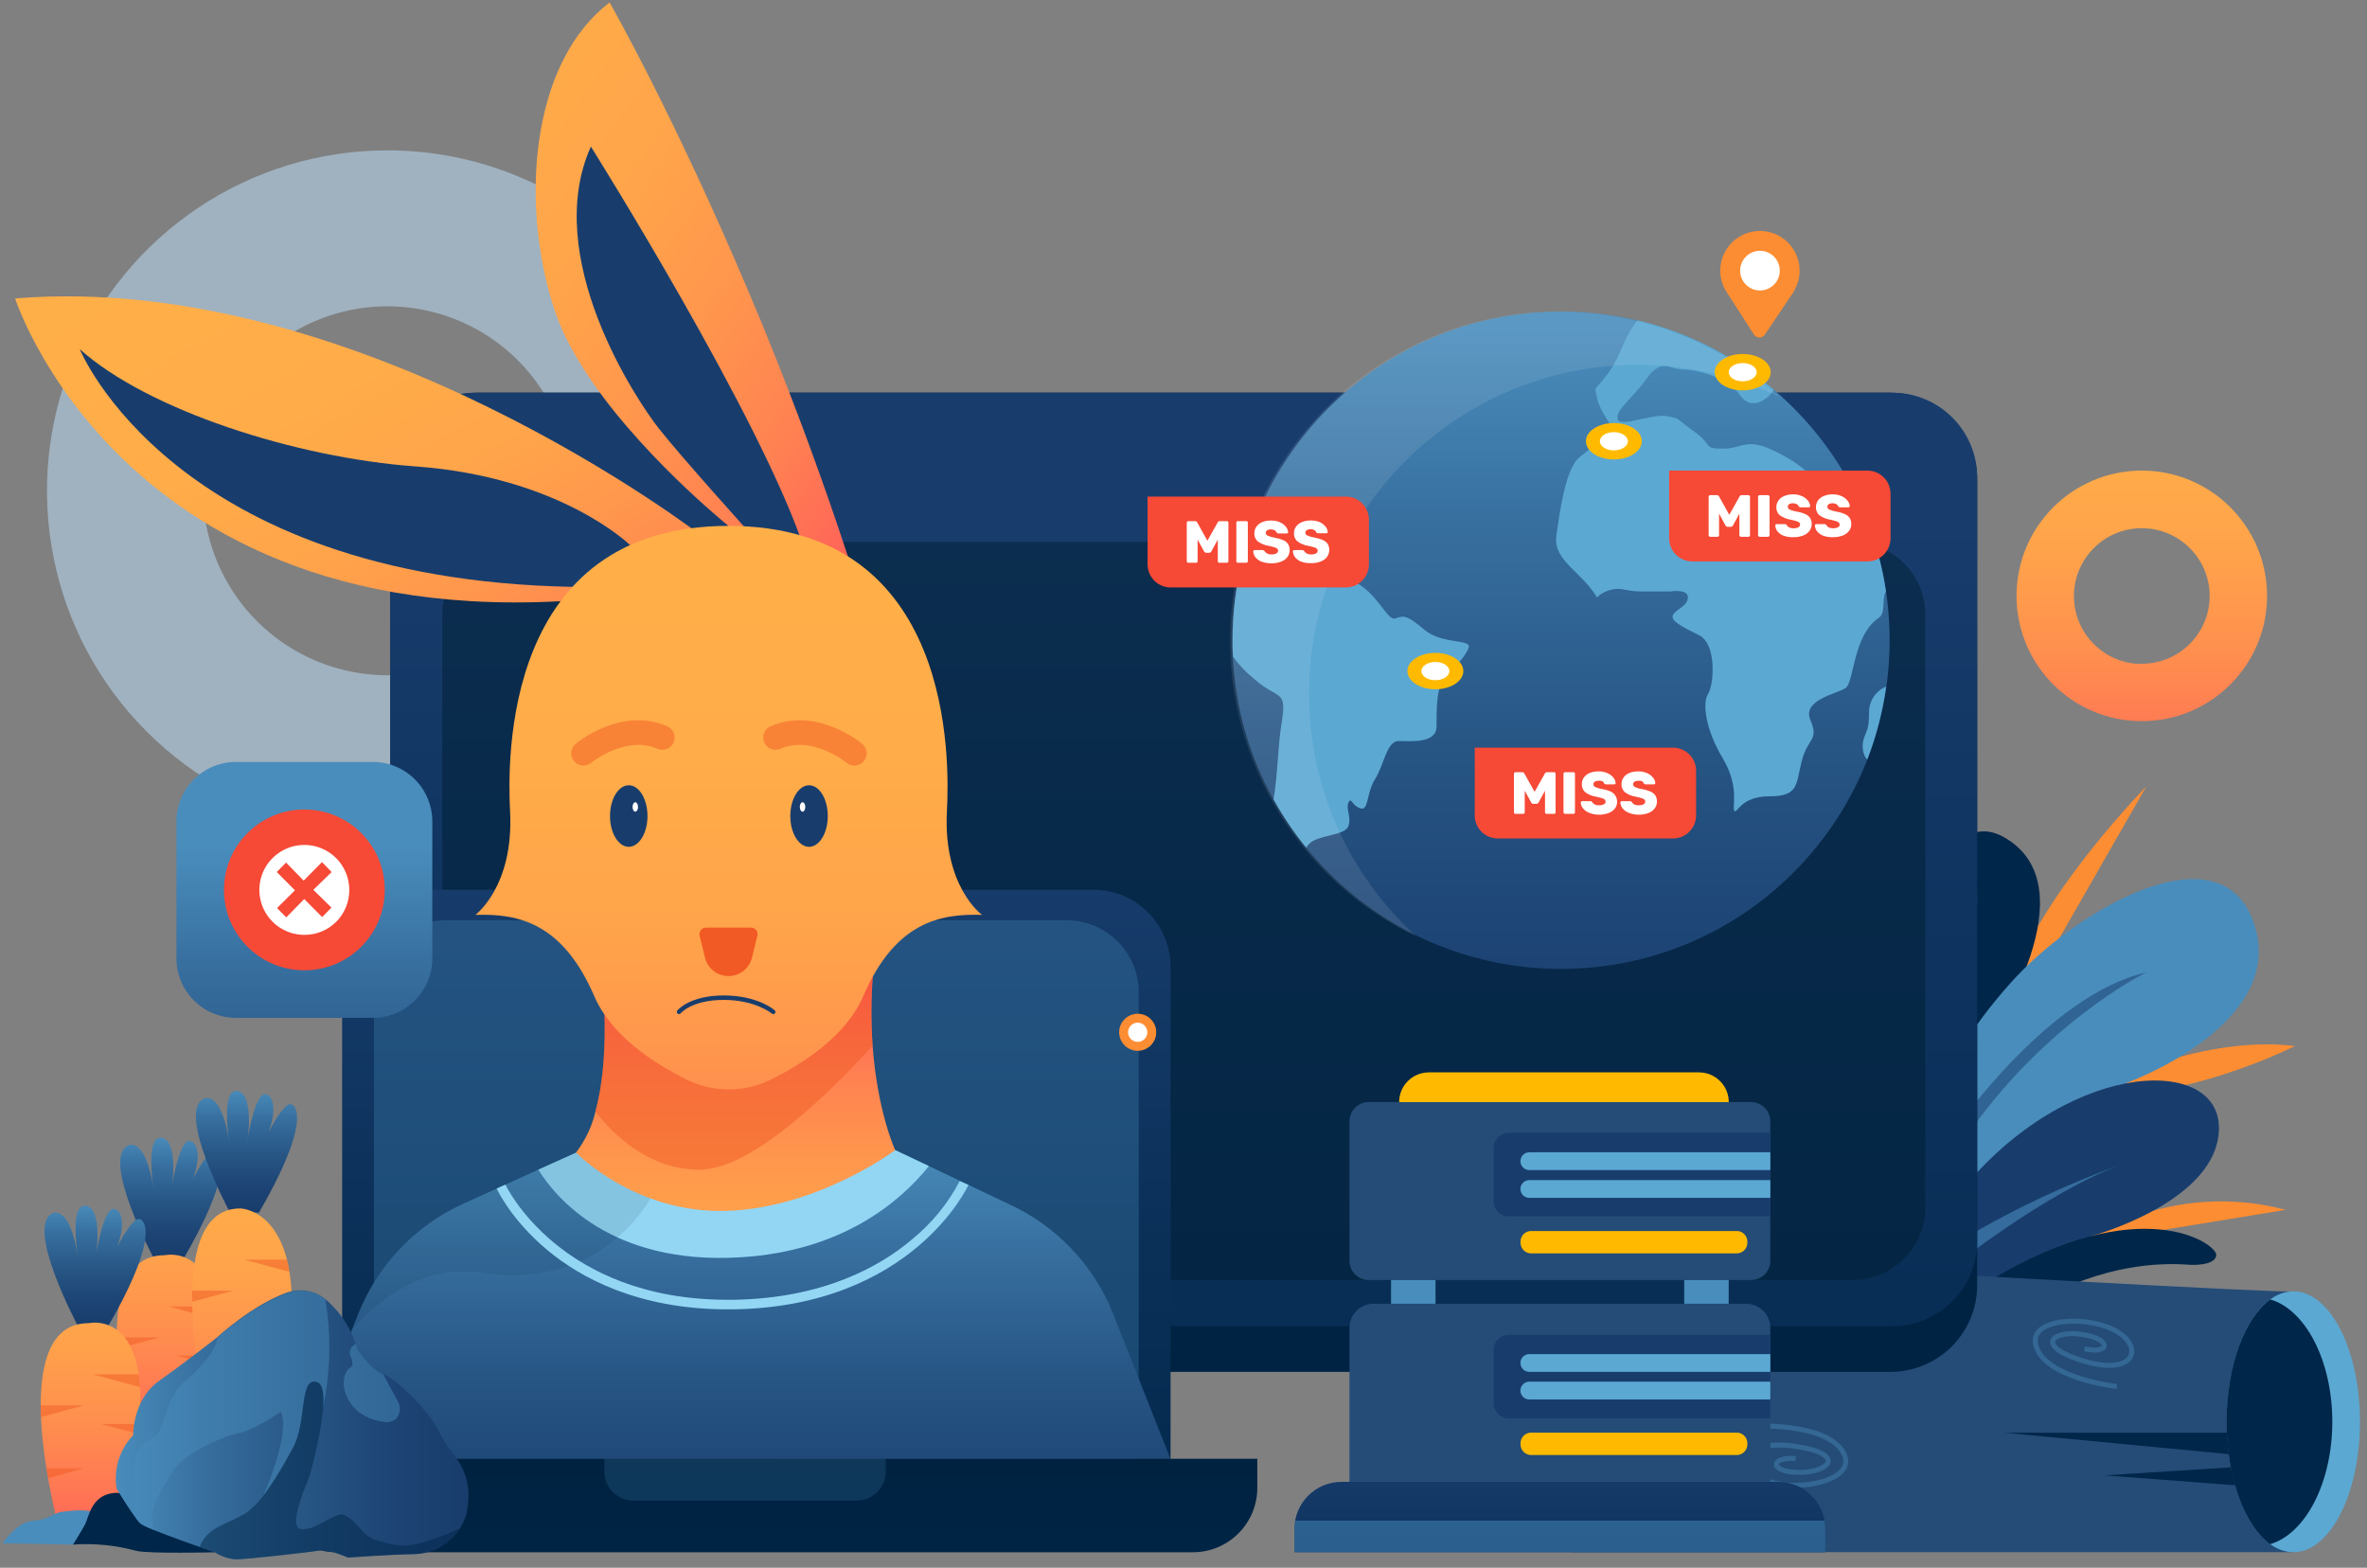 <?xml version="1.0" encoding="utf-8"?>
<svg width="382px" height="253px" viewbox="0 0 382 253" version="1.1" xmlns:xlink="http://www.w3.org/1999/xlink" xmlns="http://www.w3.org/2000/svg">
  <rect width="100%" height="100%" fill="#808080" stroke="none"/>
  <defs>
    <linearGradient x1="0.5" y1="1.532" x2="0.5" y2="-0.096" id="gradient_1">
      <stop offset="0" stop-color="#002649" />
      <stop offset="0.38" stop-color="#002343" />
      <stop offset="0.88" stop-color="#001C32" />
      <stop offset="1" stop-color="#001A2D" />
    </linearGradient>
    <linearGradient x1="0.5" y1="1.766" x2="0.5" y2="0.138" id="gradient_2">
      <stop offset="0" stop-color="#002649" />
      <stop offset="0.32" stop-color="#042A4F" />
      <stop offset="0.75" stop-color="#0F3460" />
      <stop offset="1" stop-color="#183D6D" />
    </linearGradient>
    <linearGradient x1="0.501" y1="1.871" x2="0.501" y2="0.946" id="gradient_3">
      <stop offset="0" stop-color="#183D6D" />
      <stop offset="0.19" stop-color="#1C4373" />
      <stop offset="0.45" stop-color="#265483" />
      <stop offset="0.75" stop-color="#376F9F" />
      <stop offset="1" stop-color="#498DBC" />
    </linearGradient>
    <linearGradient x1="0.499" y1="1.871" x2="0.499" y2="0.946" id="gradient_4">
      <stop offset="0" stop-color="#183D6D" />
      <stop offset="0.19" stop-color="#1C4373" />
      <stop offset="0.45" stop-color="#265483" />
      <stop offset="0.75" stop-color="#376F9F" />
      <stop offset="1" stop-color="#498DBC" />
    </linearGradient>
    <linearGradient x1="0.5" y1="4.525" x2="0.5" y2="-0.392" id="gradient_5">
      <stop offset="0" stop-color="#002649" />
      <stop offset="0.32" stop-color="#042A4F" />
      <stop offset="0.75" stop-color="#0F3460" />
      <stop offset="1" stop-color="#183D6D" />
    </linearGradient>
    <linearGradient x1="0.5" y1="1.314" x2="0.5" y2="-0.069" id="gradient_6">
      <stop offset="0" stop-color="#002649" />
      <stop offset="0.49" stop-color="#0A3058" />
      <stop offset="1" stop-color="#183D6D" />
    </linearGradient>
    <linearGradient x1="0.5" y1="1.402" x2="0.5" y2="-0.031" id="gradient_7">
      <stop offset="0" stop-color="#183D6D" />
      <stop offset="0.19" stop-color="#1C4373" />
      <stop offset="0.45" stop-color="#265483" />
      <stop offset="0.75" stop-color="#376F9F" />
      <stop offset="1" stop-color="#498DBC" />
    </linearGradient>
    <linearGradient x1="1.064" y1="1.389" x2="-0.379" y2="-0.404" id="gradient_8">
      <stop offset="0" stop-color="#FF2A64" />
      <stop offset="0.08" stop-color="#FF465E" />
      <stop offset="0.18" stop-color="#FF6657" />
      <stop offset="0.29" stop-color="#FF8152" />
      <stop offset="0.42" stop-color="#FF954D" />
      <stop offset="0.56" stop-color="#FFA44A" />
      <stop offset="0.73" stop-color="#FFAC49" />
      <stop offset="1" stop-color="#FFAF48" />
    </linearGradient>
    <linearGradient x1="1.132" y1="1.266" x2="0.045" y2="0.078" id="gradient_9">
      <stop offset="0" stop-color="#FF2A64" />
      <stop offset="0.08" stop-color="#FF465E" />
      <stop offset="0.18" stop-color="#FF6657" />
      <stop offset="0.29" stop-color="#FF8152" />
      <stop offset="0.42" stop-color="#FF954D" />
      <stop offset="0.56" stop-color="#FFA44A" />
      <stop offset="0.73" stop-color="#FFAC49" />
      <stop offset="1" stop-color="#FFAF48" />
    </linearGradient>
    <linearGradient x1="0.5" y1="-0.16" x2="0.5" y2="2.059" id="gradient_10">
      <stop offset="0" stop-color="#FF2A64" />
      <stop offset="0.08" stop-color="#FF465E" />
      <stop offset="0.18" stop-color="#FF6657" />
      <stop offset="0.29" stop-color="#FF8152" />
      <stop offset="0.42" stop-color="#FF954D" />
      <stop offset="0.56" stop-color="#FFA44A" />
      <stop offset="0.73" stop-color="#FFAC49" />
      <stop offset="1" stop-color="#FFAF48" />
    </linearGradient>
    <linearGradient x1="0.499" y1="1.655" x2="0.499" y2="-0.054" id="gradient_11">
      <stop offset="0" stop-color="#FF2A64" />
      <stop offset="0.08" stop-color="#FF465E" />
      <stop offset="0.18" stop-color="#FF6657" />
      <stop offset="0.29" stop-color="#FF8152" />
      <stop offset="0.42" stop-color="#FF954D" />
      <stop offset="0.56" stop-color="#FFA44A" />
      <stop offset="0.73" stop-color="#FFAC49" />
      <stop offset="1" stop-color="#FFAF48" />
    </linearGradient>
    <linearGradient x1="0.5" y1="2.617" x2="0.5" y2="-3.256" id="gradient_12">
      <stop offset="0" stop-color="#002649" />
      <stop offset="0.38" stop-color="#002343" />
      <stop offset="0.88" stop-color="#001C32" />
      <stop offset="1" stop-color="#001A2D" />
    </linearGradient>
    <linearGradient x1="0.499" y1="1" x2="0.499" y2="1.1572357E-15" id="gradient_13">
      <stop offset="0" stop-color="#183D6D" />
      <stop offset="0.19" stop-color="#1C4373" />
      <stop offset="0.45" stop-color="#265483" />
      <stop offset="0.75" stop-color="#376F9F" />
      <stop offset="1" stop-color="#498DBC" />
    </linearGradient>
    <linearGradient x1="0.497" y1="1.342" x2="0.497" y2="-0.699" id="gradient_14">
      <stop offset="0" stop-color="#FF2A64" />
      <stop offset="0.03" stop-color="#FF3462" />
      <stop offset="0.17" stop-color="#FF595A" />
      <stop offset="0.31" stop-color="#FF7854" />
      <stop offset="0.46" stop-color="#FF904E" />
      <stop offset="0.62" stop-color="#FFA24B" />
      <stop offset="0.79" stop-color="#FFAC49" />
      <stop offset="1" stop-color="#FFAF48" />
    </linearGradient>
    <linearGradient x1="0.499" y1="1" x2="0.499" y2="0" id="gradient_15">
      <stop offset="0" stop-color="#183D6D" />
      <stop offset="0.19" stop-color="#1C4373" />
      <stop offset="0.45" stop-color="#265483" />
      <stop offset="0.75" stop-color="#376F9F" />
      <stop offset="1" stop-color="#498DBC" />
    </linearGradient>
    <linearGradient x1="3.54" y1="1.562" x2="3.54" y2="-0.48" id="gradient_16">
      <stop offset="0" stop-color="#FF2A64" />
      <stop offset="0.03" stop-color="#FF3462" />
      <stop offset="0.17" stop-color="#FF595A" />
      <stop offset="0.31" stop-color="#FF7854" />
      <stop offset="0.46" stop-color="#FF904E" />
      <stop offset="0.62" stop-color="#FFA24B" />
      <stop offset="0.79" stop-color="#FFAC49" />
      <stop offset="1" stop-color="#FFAF48" />
    </linearGradient>
    <linearGradient x1="3.54" y1="1.436" x2="3.54" y2="-0.606" id="gradient_17">
      <stop offset="0" stop-color="#FF2A64" />
      <stop offset="0.03" stop-color="#FF3462" />
      <stop offset="0.17" stop-color="#FF595A" />
      <stop offset="0.31" stop-color="#FF7854" />
      <stop offset="0.46" stop-color="#FF904E" />
      <stop offset="0.62" stop-color="#FFA24B" />
      <stop offset="0.79" stop-color="#FFAC49" />
      <stop offset="1" stop-color="#FFAF48" />
    </linearGradient>
    <linearGradient x1="1" y1="0.501" x2="0.001" y2="0.501" id="gradient_18">
      <stop offset="0" stop-color="#183D6D" />
      <stop offset="0.19" stop-color="#1C4373" />
      <stop offset="0.45" stop-color="#265483" />
      <stop offset="0.75" stop-color="#376F9F" />
      <stop offset="1" stop-color="#498DBC" />
    </linearGradient>
    <linearGradient x1="0.5" y1="2.174" x2="0.5" y2="0.335" id="gradient_19">
      <stop offset="0" stop-color="#183D6D" />
      <stop offset="0.19" stop-color="#1C4373" />
      <stop offset="0.45" stop-color="#265483" />
      <stop offset="0.75" stop-color="#376F9F" />
      <stop offset="1" stop-color="#498DBC" />
    </linearGradient>
    <linearGradient x1="0.5" y1="1.774" x2="0.5" y2="-0.54" id="gradient_20">
      <stop offset="0" stop-color="#FF2A64" />
      <stop offset="0.03" stop-color="#FF3462" />
      <stop offset="0.17" stop-color="#FF595A" />
      <stop offset="0.31" stop-color="#FF7854" />
      <stop offset="0.46" stop-color="#FF904E" />
      <stop offset="0.62" stop-color="#FFA24B" />
      <stop offset="0.79" stop-color="#FFAC49" />
      <stop offset="1" stop-color="#FFAF48" />
    </linearGradient>
    <linearGradient x1="0.5" y1="1.214" x2="0.5" y2="0.027" id="gradient_21">
      <stop offset="0" stop-color="#183D6D" />
      <stop offset="0.19" stop-color="#1C4373" />
      <stop offset="0.45" stop-color="#265483" />
      <stop offset="0.75" stop-color="#376F9F" />
      <stop offset="1" stop-color="#498DBC" />
    </linearGradient>
  </defs>
  <g id="Revisi-2" transform="translate(0.4 0.4)">
    <path d="M54.954 1.17277e-06C32.729 -0.003 12.692 13.382 4.186 33.914C-4.321 54.446 0.379 78.08 16.094 93.795C31.809 109.51 55.444 114.21 75.975 105.704C96.507 97.198 109.893 77.16 109.89 54.936C109.89 40.366 104.102 26.393 93.799 16.09C83.497 5.788 69.523 1.17277e-06 54.954 1.17277e-06ZM54.954 84.704C42.913 84.707 32.056 77.457 27.446 66.333C22.836 55.21 25.381 42.405 33.894 33.89C42.407 25.374 55.211 22.826 66.335 27.433C77.46 32.04 84.714 42.895 84.714 54.936C84.716 62.83 81.581 70.402 76 75.985C70.419 81.567 62.848 84.704 54.954 84.704L54.954 84.704Z" transform="translate(7.182 23.864)" id="Shape" fill="#C0E4FF" fill-opacity="0.5" stroke="none" />
    <path d="M0.068 6.844L33.58 1.364C26.148 -0.615 18.307 -0.437 10.972 1.876C-1.548 5.724 0.068 6.844 0.068 6.844Z" transform="translate(334.9 193.476)" id="Path" fill="#FD8D32" stroke="none" />
    <path d="M1.264 5.306C1.264 5.306 16.136 -1.422 29.456 0.274C29.456 0.274 14.728 7.762 0 8.274L1.264 5.306Z" transform="translate(340.504 168.134)" id="Path" fill="#FD8D32" stroke="none" />
    <path d="M4.284 17.6C4.284 17.6 -0.796 10.808 0.108 0C0.108 0 5.788 6.64 6.74 18.496L4.284 17.6Z" transform="translate(299.524 158.872)" id="Path" fill="#FD8D32" stroke="none" />
    <path d="M0.405 42.112L24.525 0C24.525 0 9.285 15.552 3.781 29.136C-1.723 42.72 0.405 42.112 0.405 42.112Z" transform="translate(321.451 126.52)" id="Path" fill="#FD8D32" stroke="none" />
    <path d="M17.522 33.05C17.522 33.05 33.754 9.05 19.666 0.978C5.578 -7.094 1.034 37.442 1.034 37.442C1.034 37.442 0.602 51.658 0.042 52.25C-0.518 52.842 4.658 55.586 4.658 55.586L16.802 47.474L17.522 33.05Z" transform="translate(303.406 133.758)" id="Path" fill="#002649" stroke="none" />
    <path d="M0.624 33.088C0.624 33.088 11.88 12.776 13.464 0C13.464 0 12.976 11.424 1.384 37.016L0 36.928L0.624 33.088Z" transform="translate(305.376 143.768)" id="Path" fill="#498DBC" fill-opacity="0.6" stroke="none" />
    <path d="M33.096 33.007C33.096 33.007 59.232 23.703 54.032 7.407C48.832 -8.889 24.928 5.095 14.504 16.935C8.362 23.817 3.455 31.709 0 40.263L1.336 56.263C1.336 56.263 9.088 56.151 9.952 55.791C10.816 55.431 27.024 44.791 27.024 44.791L33.096 33.007Z" transform="translate(309.416 141.465)" id="Path" fill="#498DBC" stroke="none" />
    <path d="M29.464 25.089C29.464 25.089 50.128 19.489 49.984 7.537C49.84 -4.415 24.528 -3.279 7.32 19.137L0 32.993C0 32.993 8.576 36.297 9.016 36.009C9.456 35.721 19.648 33.609 19.648 33.609L29.464 25.089Z" transform="translate(307.72 173.967)" id="Path" fill="#183D6D" stroke="none" />
    <path d="M8.784 11.351C8.784 11.351 19.4 4.719 32.736 5.823C32.736 5.823 36.736 6.015 36.824 4.223C36.912 2.431 24.672 -6.329 0.264 8.367L0 12.367L4.416 14.271L7.72 13.407L8.784 11.351Z" transform="translate(320.448 197.897)" id="Path" fill="#002649" stroke="none" />
    <path d="M4.336 17.56C4.336 17.56 20.504 4.504 33.136 0C23.429 3.458 14.109 7.919 5.328 13.312L0 17.88L2.336 20.528L4.336 17.56Z" transform="translate(309.168 187.4)" id="Path" fill="#498DBC" fill-opacity="0.6" stroke="none" />
    <path d="M32.064 0C32.064 0 14.392 8.584 1.288 29.072L0 27.472L1.08 25.52C1.08 25.52 16.224 3.544 32.064 0Z" transform="translate(313.912 156.528)" id="Path" fill="#183D6D" fill-opacity="0.5" stroke="none" />
    <path d="M0 31.336C-0.007 28.548 0.245 25.765 0.752 23.024L19.04 21.656L1.288 20.584C3.304 12.648 7.488 7.2 12.32 7.2C12.553 7.201 12.785 7.214 13.016 7.24L21.296 7.72C21.152 4.456 21.04 0 21.04 0L29.04 0L33.616 8.424C66.832 10.328 127.32 13.736 128.312 13.376L128.312 55.464L12.312 55.464C6.92 55.464 2.328 48.664 0.664 39.208L14.08 38L0.304 36.728C0.264 36.376 0.224 36.024 0.192 35.664L9.64 34.416L0.04 33.872C0.024 33.04 0 32.192 0 31.336Z" transform="translate(241.416 194.616)" id="Path" fill="#244C77" stroke="none" />
    <path d="M10.752 42.096C16.69 42.096 21.504 32.672 21.504 21.048C21.504 9.424 16.69 0 10.752 0C4.814 0 0 9.424 0 21.048C0 32.672 4.814 42.096 10.752 42.096Z" transform="translate(358.96 207.992)" id="Oval" fill="#5BA8D3" stroke="none" />
    <path d="M3.992 3.6C6.197 3.6 7.984 2.794 7.984 1.8C7.984 0.806 6.197 0 3.992 0C1.787 0 0 0.806 0 1.8C0 2.794 1.787 3.6 3.992 3.6Z" transform="translate(262.456 192.824)" id="Oval" fill="#5BA8D3" stroke="none" />
    <path d="M7.056 0C12.752 1.664 17.064 9.904 17.064 19.744C17.064 29.584 12.728 37.832 7.032 39.496C2.928 36.536 0 28.808 0 19.744C0 10.68 2.952 2.96 7.056 0Z" transform="translate(358.936 209.296)" id="Path" fill="#002649" stroke="none" />
    <path d="M35.872 0C35.928 1.184 36.024 2.336 36.176 3.456L0 0L35.872 0Z" transform="translate(323.128 230.808)" id="Path" fill="#002649" stroke="none" />
    <path d="M21.048 2.896L0 1.296L20.36 0C20.552 0.992 20.784 1.96 21.048 2.896Z" transform="translate(339.28 236.392)" id="Path" fill="#002649" stroke="none" />
    <path d="M5.138 1.386C3.932 2.1 2.483 2.28 1.138 1.882C-1.054 1.162 0.21 -0.054 2.474 0.002C4.738 0.058 4.138 1.186 1.674 1.146" transform="translate(264.006 193.478)" id="Path" fill="none" fill-rule="evenodd" stroke="#244C77" stroke-width="0.5" />
    <path d="M13.163 10.535C13.163 10.535 1.675 9.271 0.123 3.967C-1.429 -1.337 12.195 -1.105 15.091 3.367C16.795 5.991 14.107 8.591 6.987 6.167C-0.133 3.743 3.051 1.367 7.787 2.167C12.523 2.967 11.955 5.423 7.939 4.439" transform="translate(328.053 212.809)" id="Path" fill="none" fill-rule="evenodd" stroke="#5BA8D3" stroke-opacity="0.3" stroke-width="0.8" />
    <path d="M1.564 0.011C1.564 0.011 13.116 -0.453 15.436 4.555C17.756 9.563 4.236 11.371 0.732 7.387C-1.34 5.043 0.924 2.075 8.324 3.387C15.724 4.699 12.932 7.515 8.1 7.483C3.268 7.451 3.5 4.883 7.612 5.259" transform="translate(281.78 229.725)" id="Path" fill="none" fill-rule="evenodd" stroke="#5BA8D3" stroke-opacity="0.3" stroke-width="0.8" />
    <path d="M13.999 0L242.097 0Q242.441 0 242.784 0.017Q243.127 0.034 243.469 0.067Q243.811 0.101 244.151 0.152Q244.491 0.202 244.828 0.269Q245.165 0.336 245.498 0.42Q245.832 0.503 246.161 0.603Q246.49 0.703 246.813 0.818Q247.137 0.934 247.454 1.066Q247.772 1.197 248.082 1.344Q248.393 1.491 248.696 1.653Q248.999 1.815 249.294 1.992Q249.589 2.168 249.874 2.359Q250.16 2.55 250.436 2.755Q250.712 2.96 250.978 3.178Q251.243 3.396 251.498 3.626Q251.753 3.857 251.996 4.1Q252.239 4.343 252.47 4.598Q252.7 4.852 252.918 5.118Q253.136 5.384 253.341 5.66Q253.546 5.936 253.737 6.222Q253.928 6.507 254.104 6.802Q254.281 7.097 254.443 7.4Q254.605 7.703 254.752 8.014Q254.899 8.324 255.03 8.642Q255.162 8.959 255.278 9.283Q255.393 9.606 255.493 9.935Q255.593 10.264 255.676 10.598Q255.76 10.931 255.827 11.268Q255.894 11.605 255.944 11.945Q255.995 12.285 256.029 12.627Q256.062 12.969 256.079 13.312Q256.096 13.655 256.096 13.999L256.096 144.009Q256.096 144.353 256.079 144.696Q256.062 145.039 256.029 145.381Q255.995 145.723 255.944 146.063Q255.894 146.403 255.827 146.74Q255.76 147.077 255.676 147.41Q255.593 147.744 255.493 148.073Q255.393 148.402 255.278 148.725Q255.162 149.049 255.03 149.366Q254.899 149.684 254.752 149.994Q254.605 150.305 254.443 150.608Q254.281 150.911 254.104 151.206Q253.928 151.501 253.737 151.786Q253.546 152.072 253.341 152.348Q253.136 152.624 252.918 152.89Q252.7 153.156 252.47 153.41Q252.239 153.665 251.996 153.908Q251.753 154.151 251.498 154.382Q251.243 154.612 250.978 154.83Q250.712 155.048 250.436 155.253Q250.16 155.458 249.874 155.649Q249.589 155.84 249.294 156.016Q248.999 156.193 248.696 156.355Q248.393 156.517 248.082 156.664Q247.772 156.811 247.454 156.942Q247.137 157.074 246.813 157.19Q246.49 157.305 246.161 157.405Q245.832 157.505 245.498 157.588Q245.165 157.672 244.828 157.739Q244.491 157.806 244.151 157.856Q243.811 157.907 243.469 157.941Q243.127 157.974 242.784 157.991Q242.441 158.008 242.097 158.008L13.999 158.008Q13.655 158.008 13.312 157.991Q12.969 157.974 12.627 157.941Q12.285 157.907 11.945 157.856Q11.605 157.806 11.268 157.739Q10.931 157.672 10.598 157.588Q10.264 157.505 9.935 157.405Q9.606 157.305 9.283 157.19Q8.959 157.074 8.642 156.942Q8.324 156.811 8.014 156.664Q7.703 156.517 7.4 156.355Q7.097 156.193 6.802 156.016Q6.507 155.84 6.222 155.649Q5.936 155.458 5.66 155.253Q5.384 155.048 5.118 154.83Q4.852 154.612 4.598 154.382Q4.343 154.151 4.1 153.908Q3.857 153.665 3.626 153.41Q3.396 153.156 3.178 152.89Q2.96 152.624 2.755 152.348Q2.55 152.072 2.359 151.786Q2.168 151.501 1.992 151.206Q1.815 150.911 1.653 150.608Q1.491 150.305 1.344 149.994Q1.197 149.684 1.066 149.366Q0.934 149.049 0.818 148.725Q0.703 148.402 0.603 148.073Q0.503 147.744 0.42 147.41Q0.336 147.077 0.269 146.74Q0.202 146.403 0.152 146.063Q0.101 145.723 0.067 145.381Q0.034 145.039 0.017 144.696Q0 144.353 0 144.009L0 13.999Q0 13.655 0.017 13.312Q0.034 12.969 0.067 12.627Q0.101 12.285 0.152 11.945Q0.202 11.605 0.269 11.268Q0.336 10.931 0.42 10.598Q0.503 10.264 0.603 9.935Q0.703 9.606 0.818 9.283Q0.934 8.959 1.066 8.642Q1.197 8.324 1.344 8.014Q1.491 7.703 1.653 7.4Q1.815 7.097 1.992 6.802Q2.168 6.507 2.359 6.222Q2.55 5.936 2.755 5.66Q2.96 5.384 3.178 5.118Q3.396 4.852 3.626 4.598Q3.857 4.343 4.1 4.1Q4.343 3.857 4.598 3.626Q4.852 3.396 5.118 3.178Q5.384 2.96 5.66 2.755Q5.936 2.55 6.222 2.359Q6.507 2.168 6.802 1.992Q7.097 1.815 7.4 1.653Q7.703 1.491 8.014 1.344Q8.324 1.197 8.642 1.066Q8.959 0.934 9.283 0.818Q9.606 0.703 9.935 0.603Q10.264 0.503 10.598 0.42Q10.931 0.336 11.268 0.269Q11.605 0.202 11.945 0.152Q12.285 0.101 12.627 0.067Q12.969 0.034 13.312 0.017Q13.655 0 13.999 0Z" transform="translate(62.592 62.976)" id="Rectangle" fill="url(#gradient_1)" stroke="none" />
    <path d="M13.671 0L242.425 0Q242.761 0 243.096 0.016Q243.431 0.033 243.765 0.066Q244.099 0.099 244.431 0.148Q244.763 0.197 245.092 0.263Q245.421 0.328 245.747 0.41Q246.072 0.491 246.393 0.589Q246.715 0.686 247.031 0.799Q247.347 0.912 247.657 1.041Q247.967 1.169 248.27 1.313Q248.573 1.456 248.869 1.614Q249.165 1.772 249.453 1.945Q249.741 2.118 250.02 2.304Q250.299 2.49 250.569 2.69Q250.838 2.89 251.098 3.103Q251.357 3.316 251.606 3.541Q251.855 3.767 252.092 4.004Q252.329 4.241 252.555 4.49Q252.78 4.739 252.993 4.998Q253.206 5.258 253.406 5.527Q253.606 5.797 253.792 6.076Q253.978 6.355 254.151 6.643Q254.324 6.931 254.482 7.227Q254.64 7.523 254.783 7.826Q254.927 8.129 255.055 8.439Q255.184 8.749 255.297 9.065Q255.41 9.381 255.507 9.703Q255.605 10.024 255.686 10.349Q255.768 10.675 255.833 11.004Q255.899 11.333 255.948 11.665Q255.997 11.997 256.03 12.331Q256.063 12.665 256.08 13Q256.096 13.335 256.096 13.671L256.096 136.961Q256.096 137.297 256.08 137.632Q256.063 137.967 256.03 138.301Q255.997 138.635 255.948 138.967Q255.899 139.299 255.833 139.628Q255.768 139.957 255.686 140.283Q255.605 140.608 255.507 140.929Q255.41 141.251 255.297 141.567Q255.184 141.883 255.055 142.193Q254.927 142.503 254.783 142.806Q254.64 143.109 254.482 143.405Q254.324 143.701 254.151 143.989Q253.978 144.277 253.792 144.556Q253.606 144.835 253.406 145.105Q253.206 145.374 252.993 145.634Q252.78 145.893 252.555 146.142Q252.329 146.391 252.092 146.628Q251.855 146.865 251.606 147.091Q251.357 147.316 251.098 147.529Q250.838 147.742 250.569 147.942Q250.299 148.142 250.02 148.328Q249.741 148.514 249.453 148.687Q249.165 148.86 248.869 149.018Q248.573 149.176 248.27 149.319Q247.967 149.463 247.657 149.591Q247.347 149.72 247.031 149.833Q246.715 149.946 246.393 150.043Q246.072 150.141 245.747 150.222Q245.421 150.304 245.092 150.369Q244.763 150.435 244.431 150.484Q244.099 150.533 243.765 150.566Q243.431 150.599 243.096 150.616Q242.761 150.632 242.425 150.632L13.671 150.632Q13.335 150.632 13 150.616Q12.665 150.599 12.331 150.566Q11.997 150.533 11.665 150.484Q11.333 150.435 11.004 150.369Q10.675 150.304 10.349 150.222Q10.024 150.141 9.703 150.043Q9.381 149.946 9.065 149.833Q8.749 149.72 8.439 149.591Q8.129 149.463 7.826 149.319Q7.523 149.176 7.227 149.018Q6.931 148.86 6.643 148.687Q6.355 148.514 6.076 148.328Q5.797 148.142 5.527 147.942Q5.258 147.742 4.998 147.529Q4.739 147.316 4.49 147.091Q4.241 146.865 4.004 146.628Q3.767 146.391 3.541 146.142Q3.316 145.893 3.103 145.634Q2.89 145.374 2.69 145.105Q2.49 144.835 2.304 144.556Q2.118 144.277 1.945 143.989Q1.772 143.701 1.614 143.405Q1.456 143.109 1.313 142.806Q1.169 142.503 1.041 142.193Q0.912 141.883 0.799 141.567Q0.686 141.251 0.589 140.929Q0.491 140.608 0.41 140.283Q0.328 139.957 0.263 139.628Q0.197 139.299 0.148 138.967Q0.099 138.635 0.066 138.301Q0.033 137.967 0.016 137.632Q0 137.297 0 136.961L0 13.671Q0 13.335 0.016 13Q0.033 12.665 0.066 12.331Q0.099 11.997 0.148 11.665Q0.197 11.333 0.263 11.004Q0.328 10.675 0.41 10.349Q0.491 10.024 0.589 9.703Q0.686 9.381 0.799 9.065Q0.912 8.749 1.041 8.439Q1.169 8.129 1.313 7.826Q1.456 7.523 1.614 7.227Q1.772 6.931 1.945 6.643Q2.118 6.355 2.304 6.076Q2.49 5.797 2.69 5.527Q2.89 5.258 3.103 4.998Q3.316 4.739 3.541 4.49Q3.767 4.241 4.004 4.004Q4.241 3.767 4.49 3.541Q4.739 3.316 4.998 3.103Q5.258 2.89 5.527 2.69Q5.797 2.49 6.076 2.304Q6.355 2.118 6.643 1.945Q6.931 1.772 7.227 1.614Q7.523 1.456 7.826 1.313Q8.129 1.169 8.439 1.041Q8.749 0.912 9.065 0.799Q9.381 0.686 9.703 0.589Q10.024 0.491 10.349 0.41Q10.675 0.328 11.004 0.263Q11.333 0.197 11.665 0.148Q11.997 0.099 12.331 0.066Q12.665 0.033 13 0.016Q13.335 0 13.671 0Z" transform="translate(62.592 62.976)" id="Rectangle" fill="url(#gradient_2)" stroke="none" />
    <path d="M11.751 0L227.601 0Q227.889 0 228.178 0.014Q228.466 0.028 228.753 0.057Q229.04 0.085 229.325 0.127Q229.611 0.17 229.894 0.226Q230.176 0.282 230.456 0.352Q230.736 0.422 231.012 0.506Q231.288 0.59 231.56 0.687Q231.831 0.784 232.098 0.894Q232.364 1.005 232.625 1.128Q232.886 1.252 233.14 1.388Q233.395 1.524 233.642 1.672Q233.89 1.82 234.129 1.98Q234.369 2.141 234.601 2.313Q234.833 2.484 235.056 2.667Q235.279 2.85 235.492 3.044Q235.706 3.238 235.91 3.442Q236.114 3.646 236.308 3.86Q236.502 4.073 236.685 4.296Q236.868 4.519 237.039 4.751Q237.211 4.983 237.372 5.222Q237.532 5.462 237.68 5.71Q237.828 5.957 237.964 6.212Q238.1 6.466 238.224 6.727Q238.347 6.988 238.457 7.254Q238.568 7.521 238.665 7.792Q238.762 8.064 238.846 8.34Q238.93 8.616 239 8.896Q239.07 9.176 239.126 9.458Q239.182 9.741 239.225 10.027Q239.267 10.312 239.295 10.599Q239.324 10.886 239.338 11.174Q239.352 11.463 239.352 11.751L239.352 107.369Q239.352 107.657 239.338 107.946Q239.324 108.234 239.295 108.521Q239.267 108.808 239.225 109.093Q239.182 109.379 239.126 109.662Q239.07 109.944 239 110.224Q238.93 110.504 238.846 110.78Q238.762 111.056 238.665 111.328Q238.568 111.599 238.457 111.866Q238.347 112.132 238.224 112.393Q238.1 112.654 237.964 112.908Q237.828 113.163 237.68 113.41Q237.532 113.658 237.372 113.897Q237.211 114.137 237.039 114.369Q236.868 114.601 236.685 114.824Q236.502 115.047 236.308 115.26Q236.114 115.474 235.91 115.678Q235.706 115.882 235.492 116.076Q235.279 116.27 235.056 116.453Q234.833 116.636 234.601 116.807Q234.369 116.979 234.129 117.14Q233.89 117.3 233.642 117.448Q233.395 117.596 233.14 117.732Q232.886 117.868 232.625 117.992Q232.364 118.115 232.098 118.225Q231.831 118.336 231.56 118.433Q231.288 118.53 231.012 118.614Q230.736 118.698 230.456 118.768Q230.176 118.838 229.893 118.894Q229.611 118.95 229.325 118.993Q229.04 119.035 228.753 119.063Q228.466 119.092 228.178 119.106Q227.889 119.12 227.601 119.12L11.751 119.12Q11.463 119.12 11.174 119.106Q10.886 119.092 10.599 119.063Q10.312 119.035 10.027 118.993Q9.741 118.95 9.458 118.894Q9.176 118.838 8.896 118.768Q8.616 118.698 8.34 118.614Q8.064 118.53 7.792 118.433Q7.521 118.336 7.254 118.225Q6.988 118.115 6.727 117.992Q6.466 117.868 6.212 117.732Q5.957 117.596 5.71 117.448Q5.462 117.3 5.222 117.14Q4.983 116.979 4.751 116.807Q4.519 116.636 4.296 116.453Q4.073 116.27 3.86 116.076Q3.646 115.882 3.442 115.678Q3.238 115.474 3.044 115.26Q2.85 115.047 2.667 114.824Q2.484 114.601 2.313 114.369Q2.141 114.137 1.98 113.897Q1.82 113.658 1.672 113.41Q1.524 113.163 1.388 112.908Q1.252 112.654 1.128 112.393Q1.005 112.132 0.894 111.866Q0.784 111.599 0.687 111.328Q0.59 111.056 0.506 110.78Q0.422 110.504 0.352 110.224Q0.282 109.944 0.226 109.662Q0.17 109.379 0.127 109.093Q0.085 108.808 0.057 108.521Q0.028 108.234 0.014 107.946Q0 107.657 0 107.369L0 11.751Q0 11.463 0.014 11.174Q0.028 10.886 0.057 10.599Q0.085 10.312 0.127 10.027Q0.17 9.741 0.226 9.458Q0.282 9.176 0.352 8.896Q0.422 8.616 0.506 8.34Q0.59 8.064 0.687 7.792Q0.784 7.521 0.894 7.254Q1.005 6.988 1.128 6.727Q1.252 6.466 1.388 6.212Q1.524 5.957 1.672 5.71Q1.82 5.462 1.98 5.222Q2.141 4.983 2.313 4.751Q2.484 4.519 2.667 4.296Q2.85 4.073 3.044 3.86Q3.238 3.646 3.442 3.442Q3.646 3.238 3.86 3.044Q4.073 2.85 4.296 2.667Q4.519 2.484 4.751 2.313Q4.983 2.141 5.222 1.98Q5.462 1.82 5.71 1.672Q5.957 1.524 6.212 1.388Q6.466 1.252 6.727 1.128Q6.988 1.005 7.254 0.894Q7.521 0.784 7.792 0.687Q8.064 0.59 8.34 0.506Q8.616 0.422 8.896 0.352Q9.176 0.282 9.458 0.226Q9.741 0.17 10.027 0.127Q10.312 0.085 10.599 0.057Q10.886 0.028 11.174 0.014Q11.463 0 11.751 0Z" transform="translate(70.968 87.056)" id="Rectangle" fill="#011E33" fill-opacity="0.5" stroke="none" />
    <path d="M3.872 0L64.04 0C66.183 0 67.92 1.737 67.92 3.88L67.92 28.736L0 28.736L0 3.88C-4.5483e-06 1.74 1.732 0.004 3.872 0Z" transform="translate(217.384 210)" id="Path" fill="#244C77" stroke="none" />
    <path d="M2.456 0L44.648 0L44.648 13.504L2.456 13.504C1.1 13.504 0 12.404 0 11.048L0 2.456C0 1.1 1.1 4.54747e-14 2.456 0Z" transform="translate(240.648 214.992)" id="Path" fill="#183D6D" stroke="none" />
    <path d="M4.54747e-14 1.432C4.54747e-14 2.223 0.641 2.864 1.432 2.864L40.328 2.864L40.328 0L1.424 0C0.636 0.004 -1.22931e-05 0.644 0 1.432L4.54747e-14 1.432Z" transform="translate(244.976 218.12)" id="Path" fill="#5BA8D3" stroke="none" />
    <path d="M4.54747e-14 1.432C-1.2225e-05 2.224 0.64 2.868 1.432 2.872L40.328 2.872L40.328 0L1.424 0C0.636 0.004 -1.22931e-05 0.644 0 1.432L4.54747e-14 1.432Z" transform="translate(244.976 222.568)" id="Path" fill="#5BA8D3" stroke="none" />
    <path d="M35.011 3.608L1.603 3.608C0.666 3.548 -0.048 2.745 0.003 1.808L0.003 1.808C-0.048 0.869 0.665 0.064 1.603 0L35.011 0C35.948 0.064 36.661 0.869 36.611 1.808L36.611 1.808C36.661 2.745 35.947 3.548 35.011 3.608L35.011 3.608Z" transform="translate(244.989 230.792)" id="Path" fill="#FFBA00" stroke="none" />
    <path d="M3.111 0L64.809 0Q64.962 0 65.114 0.015Q65.266 0.03 65.416 0.06Q65.566 0.09 65.712 0.134Q65.858 0.178 65.999 0.237Q66.141 0.295 66.275 0.367Q66.41 0.439 66.537 0.524Q66.665 0.609 66.783 0.706Q66.901 0.803 67.009 0.911Q67.117 1.019 67.214 1.137Q67.311 1.256 67.396 1.383Q67.481 1.51 67.553 1.644Q67.625 1.779 67.683 1.92Q67.742 2.062 67.786 2.208Q67.83 2.354 67.86 2.504Q67.89 2.654 67.905 2.806Q67.92 2.958 67.92 3.111L67.92 25.617Q67.92 25.77 67.905 25.922Q67.89 26.074 67.86 26.224Q67.83 26.374 67.786 26.52Q67.742 26.666 67.683 26.808Q67.625 26.949 67.553 27.084Q67.481 27.218 67.396 27.345Q67.311 27.473 67.214 27.591Q67.117 27.709 67.009 27.817Q66.901 27.925 66.783 28.022Q66.665 28.119 66.537 28.204Q66.41 28.289 66.275 28.361Q66.141 28.433 65.999 28.491Q65.858 28.55 65.712 28.594Q65.566 28.638 65.416 28.668Q65.266 28.698 65.114 28.713Q64.962 28.728 64.809 28.728L3.111 28.728Q2.958 28.728 2.806 28.713Q2.654 28.698 2.504 28.668Q2.354 28.638 2.208 28.594Q2.062 28.55 1.92 28.491Q1.779 28.433 1.644 28.361Q1.51 28.289 1.383 28.204Q1.256 28.119 1.137 28.022Q1.019 27.925 0.911 27.817Q0.803 27.709 0.706 27.591Q0.609 27.473 0.524 27.345Q0.439 27.218 0.367 27.084Q0.295 26.949 0.237 26.808Q0.178 26.666 0.134 26.52Q0.09 26.374 0.06 26.224Q0.03 26.074 0.015 25.922Q0 25.77 0 25.617L0 3.111Q0 2.958 0.015 2.806Q0.03 2.654 0.06 2.504Q0.09 2.354 0.134 2.208Q0.178 2.062 0.237 1.92Q0.295 1.779 0.367 1.644Q0.439 1.51 0.524 1.383Q0.609 1.256 0.706 1.137Q0.803 1.019 0.911 0.911Q1.019 0.803 1.137 0.706Q1.256 0.609 1.383 0.524Q1.51 0.439 1.644 0.367Q1.779 0.295 1.92 0.237Q2.062 0.178 2.208 0.134Q2.354 0.09 2.504 0.06Q2.654 0.03 2.806 0.015Q2.958 0 3.111 0Z" transform="translate(217.384 177.44)" id="Rectangle" fill="#244C77" stroke="none" />
    <path d="M2.456 8.86155e-09L44.648 8.86155e-09L44.648 13.504L2.456 13.504C1.1 13.504 0 12.404 0 11.048L0 2.488C-0.008 1.831 0.247 1.198 0.708 0.731C1.17 0.263 1.799 -5.57568e-05 2.456 8.86159e-09L2.456 8.86155e-09Z" transform="translate(240.648 182.4)" id="Path" fill="#183D6D" stroke="none" />
    <path d="M4.54747e-14 1.432C-1.2225e-05 2.224 0.64 2.868 1.432 2.872L40.328 2.872L40.328 0L1.424 0C0.636 0.004 -1.22931e-05 0.644 0 1.432L4.54747e-14 1.432Z" transform="translate(244.976 185.552)" id="Path" fill="#5BA8D3" stroke="none" />
    <path d="M4.54747e-14 1.432C4.54747e-14 2.223 0.641 2.864 1.432 2.864L40.328 2.864L40.328 0L1.424 0C0.636 0.004 -1.22931e-05 0.644 0 1.432L4.54747e-14 1.432Z" transform="translate(244.976 190.04)" id="Path" fill="#5BA8D3" stroke="none" />
    <path d="M35.011 3.608L1.603 3.608C0.665 3.544 -0.048 2.739 0.003 1.8L0.003 1.8C-0.048 0.863 0.666 0.06 1.603 0L35.011 0C35.947 0.06 36.661 0.863 36.611 1.8L36.611 1.8C36.661 2.739 35.948 3.544 35.011 3.608L35.011 3.608Z" transform="translate(244.989 198.256)" id="Path" fill="#FFBA00" stroke="none" />
    <path d="M0 0L7.176 0L7.176 3.832L0 3.832L0 0Z" transform="translate(224.096 206.168)" id="Rectangle" fill="url(#gradient_3)" stroke="none" />
    <path d="M0 0L7.176 0L7.176 3.832L0 3.832L0 0Z" transform="translate(271.408 206.168)" id="Rectangle" fill="url(#gradient_4)" stroke="none" />
    <path d="M4.76 0L48.4 0C51.051 0 53.2 2.149 53.2 4.8L53.2 4.8L0 4.8L0 4.8C-9.15094e-05 2.165 2.125 0.022 4.76 0Z" transform="translate(225.4 172.656)" id="Path" fill="#FFBA00" stroke="none" />
    <path d="M7.592 0L78.088 0C82.281 0 85.68 3.399 85.68 7.592L85.68 11.36L0 11.36L0 7.584C0.004 3.394 3.402 -2.32613e-06 7.592 4.54747e-14L7.592 0Z" transform="translate(208.504 238.736)" id="Path" fill="url(#gradient_5)" stroke="none" />
    <path d="M8.26564e-06 1.32L8.26564e-06 5.088L85.672 5.088L85.672 1.32C85.671 0.878 85.634 0.436 85.56 0L0.12 0C0.04 0.435 -0.001 0.877 8.26564e-06 1.32Z" transform="translate(208.504 245)" id="Path" fill="#498DBC" fill-opacity="0.5" stroke="none" />
    <path d="M12.448 0L121.248 0C128.123 0 133.696 5.573 133.696 12.448L133.696 91.816L2.57441e-06 91.816L2.57441e-06 12.456C-0.002 9.153 1.308 5.985 3.643 3.649C5.978 1.313 9.145 -6.82077e-07 12.448 0Z" transform="translate(54.816 143.2)" id="Path" fill="url(#gradient_6)" stroke="none" />
    <path d="M11.64 2.27374e-14L111.792 2.27374e-14C118.221 0 123.432 5.211 123.432 11.64L123.432 86.92L0 86.92L0 11.64C0 5.211 5.211 0 11.64 0L11.64 2.27374e-14Z" transform="translate(59.944 148.112)" id="Path" fill="#498DBC" fill-opacity="0.3" stroke="none" />
    <path d="M140.32 49.832L131.088 26.472C127.954 18.545 121.857 12.149 114.088 8.64L101.336 2.576L95.896 0L70.136 3.136L51.976 1.216L44.384 0.416L38.304 3.16L26.224 8.64C18.456 12.149 12.358 18.545 9.224 26.472L8.208 29.048L0 49.848L140.32 49.832Z" transform="translate(48.176 185.2)" id="Path" fill="url(#gradient_7)" stroke="none" />
    <path d="M63.032 2.576C58.44 8.288 49.096 16.344 32.496 17.304C11.744 18.536 2.76 7.616 0 3.16L6.08 0.416L31.832 3.136L57.592 0L63.032 2.576Z" transform="translate(86.48 185.2)" id="Path" fill="#92D6F4" stroke="none" />
    <path d="M48.224 7.384C48.224 7.384 40.376 22.32 21.184 19.384C12.096 18 4.968 22.992 0 28.616L1.016 26.04C4.161 18.113 10.27 11.723 18.048 8.224L30.16 2.744L36.24 0L43.832 0.8L48.224 7.384Z" transform="translate(56.352 185.616)" id="Path" fill="#011E33" fill-opacity="0.1" stroke="none" />
    <path d="M31.116 91.144L31.116 84.472C31.116 84.472 16.012 72.32 7.548 58.84C6.796 57.656 6.092 56.44 5.468 55.248C4.574 53.581 3.814 51.844 3.196 50.056L3.004 49.504C2.724 48.64 2.46 47.752 2.204 46.848C-2.26 30.648 -0.388 9.384 11.932 0C11.932 0 22.38 18.28 34.412 46.824C34.796 47.704 35.172 48.608 35.54 49.504C36.34 51.376 37.14 53.288 37.892 55.248C38.38 56.424 38.852 57.648 39.332 58.84C43.54 69.48 47.796 81.184 51.764 93.64L31.116 91.144Z" transform="translate(86.052 0)" id="Path" fill="url(#gradient_8)" stroke="none" />
    <path d="M28.041 62.464C28.041 62.464 16.929 50.16 13.233 45.464C9.537 40.768 -5.711 17.808 2.289 0C2.289 0 30.073 44.208 36.881 65.384L28.041 62.464Z" transform="translate(92.671 23.256)" id="Path" fill="#183D6D" stroke="none" />
    <path d="M111.168 38.922C111.168 38.922 55.56 -4.222 0 0.338C0 0.338 20.44 64.154 111.2 46.218L111.168 38.922Z" transform="translate(2.04 47.422)" id="Path" fill="url(#gradient_9)" stroke="none" />
    <path d="M51.512 32.984C51.512 32.984 39 42.368 24.24 42.792C9.48 43.216 0 33.384 0 33.384C1.51 31.408 2.585 29.134 3.152 26.712C5.488 18.176 4.384 7.112 4.384 7.112L28.872 0L47.904 4.888C47.621 8.616 47.608 12.359 47.864 16.088C48.648 26.872 51.512 32.984 51.512 32.984Z" transform="translate(92.56 152.216)" id="Path" fill="url(#gradient_10)" stroke="none" />
    <path d="M44.744 16.104C37.544 23.976 25.168 36.104 16.8 36.104C8.656 36.104 2.976 30.504 0 26.712C2.336 18.176 1.232 7.112 1.232 7.112L25.72 0L44.752 4.888C44.479 8.622 44.477 12.37 44.744 16.104L44.744 16.104Z" transform="translate(95.68 152.256)" id="Path" fill="#F15A24" fill-opacity="0.5" stroke="none" />
    <path d="M0 0C0 0 15.016 37.144 79.52 38.36L87.592 40.616L88.816 31.624C88.816 31.624 77.616 20.616 54.224 18.928C34.832 17.528 10.944 9.832 0 0Z" transform="translate(12.472 55.944)" id="Path" fill="#183D6D" stroke="none" />
    <path d="M76.096 46.096C76.52 37.968 77.352 0 40.848 0C4.344 0 5.184 37.936 5.6 46.096C6.224 58.192 0 62.776 0 62.776C6.68 62.568 13.976 63.824 19.2 75.92C21.928 82.256 28.744 86.696 34.016 89.32C38.346 91.48 43.438 91.48 47.768 89.32C53.032 86.696 59.848 82.256 62.584 75.92C67.792 63.824 75.096 62.568 81.784 62.776C81.728 62.776 75.472 58.192 76.096 46.096Z" transform="translate(76.32 84.464)" id="Path" fill="url(#gradient_11)" stroke="none" />
    <path d="M3.024 9.936C4.694 9.936 6.048 7.712 6.048 4.968C6.048 2.224 4.694 0 3.024 0C1.354 0 0 2.224 0 4.968C0 7.712 1.354 9.936 3.024 9.936Z" transform="translate(98.048 126.32)" id="Oval" fill="#183D6D" stroke="none" />
    <g id="Group" transform="translate(91.2 115.2)" opacity="0.5">
      <path d="M15.833 4.416C15.271 4.807 14.547 4.876 13.921 4.6C8.777 2.368 3.305 6.808 3.241 6.856C2.698 7.307 1.955 7.435 1.293 7.19C0.63 6.946 0.148 6.367 0.029 5.67C-0.091 4.974 0.17 4.267 0.713 3.816C1.009 3.56 8.097 -2.248 15.497 0.968C16.16 1.252 16.615 1.875 16.685 2.592C16.755 3.31 16.428 4.009 15.833 4.416L15.833 4.416Z" transform="translate(0.583 0.632)" id="Path" fill="#F15A24" stroke="none" />
    </g>
    <path d="M0.44 1.52C0.683 1.52 0.88 1.18 0.88 0.76C0.88 0.34 0.683 0 0.44 0C0.197 0 0 0.34 0 0.76C0 1.18 0.197 1.52 0.44 1.52Z" transform="translate(101.688 129.064)" id="Oval" fill="#FFFFFF" stroke="none" />
    <path d="M3.024 9.936C4.694 9.936 6.048 7.712 6.048 4.968C6.048 2.224 4.694 0 3.024 0C1.354 0 0 2.224 0 4.968C0 7.712 1.354 9.936 3.024 9.936Z" transform="translate(127.144 126.32)" id="Oval" fill="#183D6D" stroke="none" />
    <g id="Group" transform="translate(122.4 115.2)" opacity="0.5">
      <path d="M0.85 4.416C1.414 4.808 2.142 4.878 2.77 4.6C7.914 2.368 13.386 6.808 13.442 6.856C13.985 7.309 14.729 7.438 15.393 7.194C16.056 6.95 16.54 6.371 16.66 5.674C16.781 4.977 16.521 4.269 15.978 3.816C15.682 3.56 8.594 -2.248 1.194 0.968C0.534 1.254 0.081 1.875 0.01 2.591C-0.062 3.306 0.26 4.005 0.85 4.416L0.85 4.416Z" transform="translate(0.374 0.632)" id="Path" fill="#F15A24" stroke="none" />
    </g>
    <path d="M0.44 1.52C0.683 1.52 0.88 1.18 0.88 0.76C0.88 0.34 0.683 0 0.44 0C0.197 0 0 0.34 0 0.76C0 1.18 0.197 1.52 0.44 1.52Z" transform="translate(128.68 129.064)" id="Oval" fill="#FFFFFF" stroke="none" />
    <path d="M4.693 0L1.053 0C0.729 0.003 0.425 0.154 0.225 0.409C0.026 0.665 -0.046 0.997 0.029 1.312L0.893 4.824C1.318 6.579 2.888 7.815 4.693 7.816L4.693 7.816C6.499 7.815 8.069 6.579 8.493 4.824L9.357 1.312C9.436 0.997 9.365 0.663 9.165 0.406C8.965 0.15 8.658 0 8.333 0L4.693 0Z" transform="translate(112.475 149.296)" id="Path" fill="#F15A24" stroke="none" />
    <path d="M7.573 0C12.997 0 15.685 2.288 15.797 2.4C15.869 2.458 15.915 2.543 15.922 2.635C15.93 2.728 15.899 2.819 15.837 2.888C15.709 3.032 15.49 3.049 15.341 2.928C15.341 2.928 12.717 0.72 7.573 0.72C2.429 0.72 0.637 2.864 0.613 2.888C0.554 2.959 0.469 3.002 0.377 3.01C0.285 3.018 0.194 2.988 0.125 2.928C-0.021 2.805 -0.042 2.589 0.077 2.44C0.157 2.328 2.117 0 7.573 0Z" transform="translate(108.827 160.24)" id="Path" fill="#183D6D" stroke="none" />
    <path d="M37.272 20.704C22.76 20.704 13.472 15.552 8.208 11.168C2.344 6.296 0.096 1.416 0 1.208L1.408 0.576C1.488 0.76 10.208 19.16 37.272 19.16L38.224 19.16C52.792 18.928 61.944 13.736 67.024 9.416C70.204 6.833 72.826 3.629 74.728 0L76.136 0.624C76.048 0.816 67.096 20.248 38.216 20.704L37.272 20.704Z" transform="translate(79.76 190.192)" id="Path" fill="#92D6F4" stroke="none" />
    <path d="M0.008 0L159.024 0L159.024 4.68C159.024 10.424 154.368 15.08 148.624 15.08L10.4 15.08C4.656 15.08 0 10.424 0 4.68L0 0L0.008 0Z" transform="translate(43.488 235.016)" id="Path" fill="url(#gradient_12)" stroke="none" />
    <path d="M5.383 19.384C5.383 19.384 -3.089 3.52 1.223 1.28C1.223 1.28 4.031 -0.448 5.383 8.24C5.383 8.24 4.031 0 6.503 0C8.975 0 8.751 5.84 8.223 8.384C8.223 8.384 9.495 0.08 11.295 0.528C13.095 0.976 12.935 5.168 10.495 9.056C10.495 9.056 14.007 1.504 15.431 2.176C16.855 2.848 17.463 7.04 10.159 19.648L5.383 19.384Z" transform="translate(19.001 183.2)" id="Path" fill="url(#gradient_13)" stroke="none" />
    <path d="M3.171 34.086C3.171 34.086 -6.429 -0.002 7.779 0.086C7.779 0.086 22.867 -3.41 12.387 34.086L3.171 34.086Z" transform="translate(18.429 202.074)" id="Path" fill="url(#gradient_14)" stroke="none" />
    <path d="M0 1.872L6.952 0L0 0C0 0.624 0 1.248 0 1.872Z" transform="translate(18.4 215.424)" id="Path" fill="#F15A24" fill-opacity="0.5" stroke="none" />
    <path d="M7.624 2.056C7.576 1.32 7.504 0.632 7.408 0L0 0L7.624 2.056Z" transform="translate(26.776 210.424)" id="Path" fill="#F15A24" fill-opacity="0.5" stroke="none" />
    <path d="M6.08 1.64C6.144 1.072 6.192 0.528 6.24 0L0 0L6.08 1.64Z" transform="translate(28.072 218.36)" id="Path" fill="#F15A24" fill-opacity="0.5" stroke="none" />
    <path d="M4.664 1.264C4.768 0.84 4.88 0.416 4.976 0L0 0L4.664 1.264Z" transform="translate(27.152 230.992)" id="Path" fill="#F15A24" fill-opacity="0.5" stroke="none" />
    <path d="M0.264 1.6L6.072 0L0 0C0.088 0.552 0.176 1.072 0.264 1.6Z" transform="translate(19.304 225.6)" id="Path" fill="#F15A24" fill-opacity="0.5" stroke="none" />
    <path d="M5.383 19.384C5.383 19.384 -3.089 3.544 1.223 1.272C1.223 1.272 4.039 -0.448 5.383 8.232C5.383 8.232 4.039 0 6.503 0C8.967 0 8.751 5.84 8.231 8.384C8.231 8.384 9.503 0.072 11.295 0.52C13.087 0.968 12.943 5.16 10.495 9.056C10.495 9.056 14.015 1.496 15.439 2.168C16.863 2.84 17.471 7.032 10.167 19.648L5.383 19.384Z" transform="translate(31.217 175.656)" id="Path" fill="url(#gradient_15)" stroke="none" />
    <path d="M3.171 37.712C3.171 37.712 -6.429 -0.088 7.779 0C7.779 0 22.875 0.216 12.387 37.712L3.171 37.712Z" transform="translate(30.613 194.616)" id="Path" fill="url(#gradient_16)" stroke="none" />
    <path d="M0 1.8C0 1.192 0 0.592 0 0L6.696 0L0 1.8Z" transform="translate(30.6 207.88)" id="Path" fill="#F15A24" fill-opacity="0.5" stroke="none" />
    <path d="M7.32 1.976L0 0L6.912 0C7.064 0.616 7.2 1.264 7.32 1.976Z" transform="translate(39 202.872)" id="Path" fill="#F15A24" fill-opacity="0.5" stroke="none" />
    <path d="M5.84 1.6L0 0L5.888 0C5.88 0.536 5.864 1.064 5.84 1.6Z" transform="translate(40.808 210.816)" id="Path" fill="#F15A24" fill-opacity="0.5" stroke="none" />
    <path d="M5.04 1.352L0 0L5.328 0C5.24 0.44 5.144 0.896 5.04 1.352Z" transform="translate(39.856 223.36)" id="Path" fill="#F15A24" fill-opacity="0.5" stroke="none" />
    <path d="M0.176 1.496L0 0L5.76 0L0.176 1.496Z" transform="translate(31.2 218.072)" id="Path" fill="#F15A24" fill-opacity="0.5" stroke="none" />
    <path d="M5.383 19.384C5.383 19.384 -3.089 3.52 1.223 1.272C1.223 1.272 4.039 -0.448 5.383 8.232C5.383 8.232 4.039 0 6.503 0C8.967 0 8.751 5.84 8.231 8.384C8.231 8.384 9.503 0.08 11.295 0.528C13.087 0.976 12.943 5.168 10.495 9.056C10.495 9.056 14.015 1.496 15.439 2.176C16.863 2.856 17.471 7.04 10.167 19.648L5.383 19.384Z" transform="translate(6.777 194.168)" id="Path" fill="url(#gradient_15)" stroke="none" />
    <path d="M3.171 34.086C3.171 34.086 -6.429 -0.002 7.779 0.086C7.779 0.086 22.875 -3.41 12.387 34.086L3.171 34.086Z" transform="translate(6.173 213.042)" id="Path" fill="url(#gradient_17)" stroke="none" />
    <path d="M0.04 1.872L7 0L0 0C0 0.616 0.016 1.248 0.04 1.872Z" transform="translate(6.16 226.392)" id="Path" fill="#F15A24" fill-opacity="0.5" stroke="none" />
    <path d="M7.64 2.056C7.592 1.32 7.52 0.632 7.424 0L0 0L7.64 2.056Z" transform="translate(14.56 221.392)" id="Path" fill="#F15A24" fill-opacity="0.5" stroke="none" />
    <path d="M6.072 1.6C6.136 1.04 6.192 0.496 6.232 0L0 0L6.072 1.6Z" transform="translate(15.856 229.392)" id="Path" fill="#F15A24" fill-opacity="0.5" stroke="none" />
    <path d="M4.672 1.264L4.984 0L0 0L4.672 1.264Z" transform="translate(14.928 241.936)" id="Path" fill="#F15A24" fill-opacity="0.5" stroke="none" />
    <path d="M0.264 1.6L6.072 0L0 0C0.112 0.568 0.176 1.088 0.264 1.6Z" transform="translate(7.088 236.552)" id="Path" fill="#F15A24" fill-opacity="0.5" stroke="none" />
    <path d="M11.384 5.531L0 5.323C0 5.323 2.4 1.827 4.92 1.691C7.44 1.555 8.528 0.307 9.568 0.243C10.608 0.179 14.84 -0.693 16.072 1.315C17.304 3.323 11.384 5.531 11.384 5.531Z" transform="translate(0 243.325)" id="Path" fill="#498DBC" stroke="none" />
    <path d="M22.904 9.595C22.904 9.595 12.312 9.843 10.248 9.371C6.914 8.454 3.449 8.108 0 8.347C0 8.347 1.392 6.139 1.968 5.035C2.544 3.931 2.928 0.435 6.52 0.027C10.112 -0.381 22.52 4.027 22.52 4.027L22.904 9.595Z" transform="translate(11.384 240.509)" id="Path" fill="#002649" stroke="none" />
    <path d="M54.831 26.941C56.205 28.686 56.939 30.849 56.911 33.069C56.906 34.083 56.798 35.093 56.591 36.085C55.506 39.795 52.18 42.403 48.319 42.573C43.823 42.653 37.479 43.133 37.479 43.133C37.479 43.133 34.399 41.765 33.087 41.981C31.775 42.197 20.991 43.445 19.311 43.413C18.125 43.312 16.982 42.922 15.983 42.277C15.983 42.277 4.943 38.493 3.983 37.645C3.023 36.797 0.143 32.045 0.143 32.045C-0.392 28.898 0.596 25.684 2.807 23.381C2.807 23.381 2.671 17.645 7.023 14.581C11.375 11.517 16.343 7.589 16.343 7.589C16.343 7.589 22.047 2.317 27.663 0.349C29.944 -0.43 32.47 0.118 34.223 1.773C36.545 3.876 38.211 6.603 39.023 9.629C39.023 9.629 41.351 13.013 43.135 13.525C44.919 14.037 50.439 19.269 52.047 22.637C52.82 24.166 53.754 25.608 54.831 26.941Z" transform="translate(18.289 207.827)" id="Path" fill="url(#gradient_18)" stroke="none" />
    <path d="M6.87 12.608C5.206 12.464 1.702 11.728 0.326 8.08C-0.052 7.118 -0.103 6.058 0.182 5.064C0.285 4.574 0.571 4.142 0.982 3.856C1.638 3.512 1.398 2.656 1.102 2.024C0.831 1.448 0.974 0.762 1.454 0.344C1.606 0.215 1.769 0.1 1.942 0C2.046 0.312 2.142 0.624 2.23 0.952C2.23 0.952 4.558 4.336 6.342 4.848L8.742 9.28C9.208 10.105 9.145 11.126 8.582 11.888L8.478 12.008C8.055 12.433 7.468 12.652 6.87 12.608L6.87 12.608Z" transform="translate(55.074 216.488)" id="Path" fill="#498DBC" fill-opacity="0.5" stroke="none" />
    <path d="M0.035 32.104C0.544 30.554 0.813 28.935 0.835 27.304C0.707 25.472 3.763 23.696 4.491 23.144C5.219 22.592 6.355 16.744 8.491 15.016C10.627 13.288 13.835 10.096 14.195 7.6C14.195 7.6 19.899 2.328 25.515 0.36C27.578 -0.358 29.864 0.012 31.595 1.344C32.562 7.153 32.443 13.091 31.243 18.856L31.243 18.856C31.395 16.712 31.187 15.04 30.259 14.752C27.347 13.864 28.659 21.112 26.403 25.312C25.008 28.012 23.403 30.599 21.603 33.048C21.603 33.048 26.091 22.976 24.403 19.528C24.403 19.528 20.211 22.472 17.571 22.984C14.931 23.496 8.419 26.504 7.019 29.072C5.619 31.64 2.635 35.024 4.035 38.672C3.258 38.398 2.512 38.041 1.811 37.608C1.522 37.325 1.254 37.02 1.011 36.696C1.011 36.696 -0.221 33.24 0.035 32.104Z" transform="translate(20.501 207.896)" id="Path" fill="#498DBC" fill-opacity="0.5" stroke="none" />
    <path d="M2.456 27.547L0 26.691C1.16 23.491 4.392 23.043 7.2 21.363C10.008 19.683 12.8 14.835 15.072 10.635C17.344 6.435 16.016 -0.813 18.928 0.075C21.456 0.875 18.64 11.883 17.864 14.763C17.753 15.172 17.614 15.573 17.448 15.963C16.712 17.707 14.504 23.275 16.168 23.755C18.152 24.331 21.472 21.403 22.888 21.427C23.872 21.427 25.44 23.131 26.288 24.155C26.778 24.73 27.405 25.174 28.112 25.443C29.344 25.897 30.62 26.222 31.92 26.411C35.32 26.955 41.976 23.675 41.992 23.667C40.422 26.151 37.729 27.704 34.792 27.819C30.296 27.899 23.952 28.379 23.952 28.379C23.952 28.379 20.872 27.011 19.56 27.227C18.248 27.443 7.448 28.715 5.768 28.683C4.588 28.579 3.451 28.189 2.456 27.547Z" transform="translate(31.832 222.557)" id="Path" fill="#002649" fill-opacity="0.5" stroke="none" />
    <path d="M9.599 0L31.697 0Q31.933 0 32.168 0.012Q32.403 0.023 32.638 0.046Q32.872 0.069 33.105 0.104Q33.339 0.138 33.57 0.184Q33.801 0.23 34.029 0.288Q34.258 0.345 34.483 0.413Q34.709 0.482 34.931 0.561Q35.153 0.641 35.37 0.731Q35.588 0.821 35.801 0.922Q36.014 1.022 36.222 1.133Q36.43 1.245 36.632 1.366Q36.834 1.487 37.03 1.618Q37.226 1.749 37.415 1.889Q37.604 2.029 37.786 2.179Q37.969 2.328 38.143 2.487Q38.318 2.645 38.484 2.811Q38.651 2.978 38.809 3.153Q38.968 3.327 39.117 3.509Q39.267 3.692 39.407 3.881Q39.547 4.07 39.678 4.266Q39.809 4.462 39.93 4.664Q40.051 4.866 40.163 5.074Q40.274 5.282 40.374 5.495Q40.475 5.708 40.565 5.926Q40.656 6.143 40.735 6.365Q40.814 6.587 40.883 6.813Q40.951 7.038 41.008 7.267Q41.066 7.495 41.112 7.726Q41.157 7.957 41.192 8.191Q41.227 8.424 41.25 8.658Q41.273 8.893 41.284 9.128Q41.296 9.363 41.296 9.599L41.296 31.697Q41.296 31.933 41.284 32.168Q41.273 32.403 41.25 32.638Q41.227 32.872 41.192 33.105Q41.157 33.339 41.112 33.57Q41.066 33.801 41.008 34.029Q40.951 34.258 40.883 34.483Q40.814 34.709 40.735 34.931Q40.656 35.153 40.565 35.37Q40.475 35.588 40.374 35.801Q40.274 36.014 40.163 36.222Q40.051 36.43 39.93 36.632Q39.809 36.834 39.678 37.03Q39.547 37.226 39.407 37.415Q39.267 37.604 39.117 37.786Q38.968 37.969 38.809 38.143Q38.651 38.318 38.484 38.484Q38.318 38.651 38.143 38.809Q37.969 38.968 37.786 39.117Q37.604 39.267 37.415 39.407Q37.226 39.547 37.03 39.678Q36.834 39.809 36.632 39.93Q36.43 40.051 36.222 40.163Q36.014 40.274 35.801 40.374Q35.588 40.475 35.37 40.565Q35.153 40.656 34.931 40.735Q34.709 40.814 34.483 40.883Q34.258 40.951 34.029 41.008Q33.801 41.066 33.57 41.112Q33.339 41.157 33.105 41.192Q32.872 41.227 32.638 41.25Q32.403 41.273 32.168 41.284Q31.933 41.296 31.697 41.296L9.599 41.296Q9.363 41.296 9.128 41.284Q8.893 41.273 8.658 41.25Q8.424 41.227 8.191 41.192Q7.957 41.157 7.726 41.112Q7.495 41.066 7.267 41.008Q7.038 40.951 6.813 40.883Q6.587 40.814 6.365 40.735Q6.143 40.656 5.926 40.565Q5.708 40.475 5.495 40.374Q5.282 40.274 5.074 40.163Q4.866 40.051 4.664 39.93Q4.462 39.809 4.266 39.678Q4.07 39.547 3.881 39.407Q3.692 39.267 3.509 39.117Q3.327 38.968 3.153 38.809Q2.978 38.651 2.811 38.484Q2.645 38.318 2.487 38.143Q2.328 37.969 2.179 37.786Q2.029 37.604 1.889 37.415Q1.749 37.226 1.618 37.03Q1.487 36.834 1.366 36.632Q1.245 36.43 1.133 36.222Q1.022 36.014 0.922 35.801Q0.821 35.588 0.731 35.37Q0.641 35.153 0.561 34.931Q0.482 34.709 0.413 34.483Q0.345 34.258 0.288 34.029Q0.23 33.801 0.184 33.57Q0.138 33.339 0.104 33.105Q0.069 32.872 0.046 32.638Q0.023 32.403 0.012 32.168Q0 31.933 0 31.697L0 9.599Q0 9.363 0.012 9.128Q0.023 8.893 0.046 8.658Q0.069 8.424 0.104 8.191Q0.138 7.957 0.184 7.726Q0.23 7.495 0.288 7.267Q0.345 7.038 0.413 6.813Q0.482 6.587 0.561 6.365Q0.641 6.143 0.731 5.926Q0.821 5.708 0.922 5.495Q1.022 5.282 1.133 5.074Q1.245 4.866 1.366 4.664Q1.487 4.462 1.618 4.266Q1.749 4.07 1.889 3.881Q2.029 3.692 2.179 3.509Q2.328 3.327 2.487 3.153Q2.645 2.978 2.811 2.811Q2.978 2.645 3.153 2.487Q3.327 2.328 3.509 2.179Q3.692 2.029 3.881 1.889Q4.07 1.749 4.266 1.618Q4.462 1.487 4.664 1.366Q4.866 1.245 5.074 1.133Q5.282 1.022 5.495 0.922Q5.708 0.821 5.926 0.731Q6.143 0.641 6.365 0.561Q6.587 0.482 6.813 0.413Q7.038 0.345 7.267 0.288Q7.495 0.23 7.726 0.184Q7.957 0.138 8.191 0.104Q8.424 0.069 8.658 0.046Q8.893 0.023 9.128 0.012Q9.363 0 9.599 0L9.599 0Z" transform="translate(28.072 122.56)" id="Rectangle" fill="url(#gradient_19)" stroke="none" />
    <path d="M12.976 25.952C20.142 25.952 25.952 20.142 25.952 12.976C25.952 5.81 20.142 0 12.976 0C5.81 0 0 5.81 0 12.976C0 20.142 5.81 25.952 12.976 25.952Z" transform="translate(35.744 130.232)" id="Oval" fill="#F64936" stroke="none" />
    <path d="M7.24 14.512C4.302 14.506 1.657 12.727 0.543 10.009C-0.572 7.29 0.063 4.167 2.151 2.1C4.239 0.033 7.368 -0.571 10.075 0.57C12.783 1.712 14.535 4.374 14.512 7.312C14.512 9.234 13.744 11.077 12.378 12.429C11.012 13.781 9.162 14.531 7.24 14.512ZM10.112 2.768L7.152 5.76L4.312 2.848L2.808 4.368L5.744 7.32L2.856 10.192L4.344 11.688L7.24 8.728L10.136 11.64L11.64 10.112L8.712 7.248L11.664 4.376L10.112 2.768Z" transform="translate(41.456 135.952)" id="Shape" fill="#FFFFFF" stroke="none" />
    <path d="M0.024 0L45.424 0L45.424 2.032C45.424 4.634 43.314 6.744 40.712 6.744L4.712 6.744C2.11 6.744 0 4.634 0 2.032L0 0L0.024 0Z" transform="translate(97.128 235.016)" id="Path" fill="#498DBC" fill-opacity="0.2" stroke="none" />
    <path d="M20.216 0C9.051 0 0 9.051 0 20.216C0 31.381 9.051 40.432 20.216 40.432C31.381 40.432 40.432 31.381 40.432 20.216C40.428 9.053 31.379 0.004 20.216 1.13687e-14L20.216 0ZM20.216 31.2C14.167 31.2 9.264 26.297 9.264 20.248C9.264 14.199 14.167 9.296 20.216 9.296C26.265 9.296 31.168 14.199 31.168 20.248C31.155 26.286 26.254 31.172 20.216 31.168L20.216 31.2Z" transform="translate(325.04 75.544)" id="Shape" fill="url(#gradient_20)" stroke="none" />
    <path d="M53.04 106.08C82.333 106.08 106.08 82.333 106.08 53.04C106.08 23.747 82.333 0 53.04 0C23.747 0 0 23.747 0 53.04C0 82.333 23.747 106.08 53.04 106.08Z" transform="translate(198.48 49.88)" id="Oval" fill="url(#gradient_21)" stroke="none" />
    <path d="M1.038 4.064C1.038 7.368 0.566 6.896 0.094 8.784C-0.186 9.904 0.198 11.36 0.758 11.76C2.216 7.969 3.236 4.023 3.798 0C2.14 0.671 1.05 2.275 1.038 4.064Z" transform="translate(300.202 110.4)" id="Path" fill="#5BA8D3" stroke="none" />
    <path d="M18.712 43.34C19.184 41.925 18.24 40.508 18.712 39.565C19.184 38.62 19.184 40.036 20.6 40.508C22.016 40.98 21.544 38.108 23 35.788C24.456 33.468 24.888 29.652 26.776 29.652C28.664 29.652 32.912 30.125 32.912 27.293C32.912 24.46 32.912 20.684 34.328 19.293C35.744 17.901 37.632 15.989 38.104 14.572C38.576 13.156 33.856 14.101 31.024 11.741C28.192 9.38 27.72 9.34 26.304 9.852C24.888 10.364 23.472 5.604 19.224 3.716C14.976 1.828 12.144 1.828 9.312 0.884C6.832 0.084 3.624 -0.404 1.6 0.444C0.533 4.684 -0.004 9.04 2.59566e-05 13.412C2.59566e-05 14.293 2.59566e-05 15.165 0.064 16.037C1.081 17.439 2.287 18.693 3.648 19.765C7.424 23.069 8.84 21.18 7.896 26.845C7.328 30.236 7.272 35.325 6.608 39.06C8.13 41.816 9.897 44.43 11.888 46.868C12.162 46.373 12.581 45.974 13.088 45.724C14.936 44.757 18.28 44.757 18.712 43.34Z" transform="translate(198.52 89.532)" id="Path" fill="#5BA8D3" stroke="none" />
    <path d="M49.574 38.16C44.382 38.16 44.853 36.272 43.91 31.08C42.965 25.888 40.133 23.528 35.413 21.168C30.694 18.808 30.221 20.712 26.918 20.712C23.613 20.712 25.502 20.24 22.198 17.88C18.893 15.52 20.309 15.992 17.95 15.48C15.589 14.968 10.398 17.368 9.949 15.952C9.501 14.536 12.309 12.648 14.669 9.344C17.029 6.04 18.445 7.928 20.334 7.928C22.221 7.928 27.413 8.872 29.773 12.176C31.373 14.448 33.91 13.152 35.173 11.2C28.826 5.784 21.287 1.946 13.174 0C10.838 2.8 10.534 5.6 8.533 8.384C6.133 11.688 6.133 10.272 6.645 12.632C7.157 14.992 9.477 17.352 9.005 17.824C8.533 18.296 6.173 20.224 3.813 22.072C1.453 23.92 0.517 31.512 0.045 34.816C-0.427 38.12 2.877 40.008 5.229 42.816C7.581 45.624 5.701 44.704 8.061 43.76C10.421 42.816 10.893 43.76 13.726 43.76L18.445 43.76C18.445 43.76 21.277 43.288 21.277 44.704C21.277 46.12 19.39 46.592 18.878 47.536C18.366 48.48 20.294 49.424 23.125 50.84C25.957 52.256 25.485 58.84 24.541 60.28C23.598 61.72 24.07 65.944 26.901 70.68C29.733 75.416 28.317 78.68 28.79 79.176C29.262 79.672 29.733 76.816 34.453 76.816C39.173 76.816 38.702 74.928 39.645 71.152C40.59 67.376 42.477 67.848 41.062 64.544C39.645 61.24 45.309 60.296 46.725 59.352C48.142 58.408 47.877 50.808 52.126 47.976C53.261 47.224 52.533 44.592 53.254 43.808C52.967 41.865 52.572 39.939 52.069 38.04C51.358 38.128 50.517 38.16 49.574 38.16Z" transform="translate(250.723 51.288)" id="Path" fill="#5BA8D3" stroke="none" />
    <path d="M12.742 61.637C12.748 43.407 22.112 26.457 37.541 16.747C52.969 7.036 72.302 5.926 88.742 13.805C73.353 -0.191 51.205 -3.902 32.095 4.314C12.985 12.531 0.441 31.157 0.011 51.954C-0.418 72.751 11.347 91.879 30.102 100.877C19.032 90.837 12.726 76.582 12.742 61.637L12.742 61.637Z" transform="translate(198.114 49.875)" id="Path" fill="#FFFFFF" fill-opacity="0.1" stroke="none" />
    <path d="M0.652 0.088L0.148 0.712" transform="translate(280.788 59.344)" id="Path" fill="none" fill-rule="evenodd" stroke="#FD8D32" stroke-width="0.8" stroke-linecap="round" stroke-linejoin="round" />
    <path d="M95.032 0C88.44 6.352 81.08 1.656 74.624 9.984C67.632 18.992 75.68 25.232 68.696 34.248C61.712 43.264 53.664 37.016 46.68 46.024C39.696 55.032 47.736 61.28 40.752 70.288C33.768 79.296 25.72 73.056 18.736 82.072C18.736 82.072 15.536 102.368 0 104.776" transform="translate(184.8 61.232)" id="Path" fill="none" fill-rule="evenodd" stroke="#FD8D32" stroke-width="0.8" stroke-linecap="round" stroke-linejoin="round" stroke-dasharray="1,6159999 1,6159999" />
    <path d="M0.8 0.364C0.544 0.396 0.277 0.42 0 0.436" transform="translate(183.2 165.748)" id="Path" fill="none" fill-rule="evenodd" stroke="#FD8D32" stroke-width="0.8" stroke-linecap="round" stroke-linejoin="round" />
    <path d="M11.948 9.591L11.948 9.591C13.495 6.901 12.89 3.488 10.511 1.495C8.133 -0.498 4.668 -0.498 2.289 1.495C-0.089 3.488 -0.695 6.901 0.852 9.591L0.852 9.591L0.852 9.591C0.956 9.759 1.06 9.927 1.18 10.095L5.444 16.727C5.641 17.018 5.969 17.193 6.32 17.193C6.672 17.193 7 17.018 7.196 16.727L11.492 10.327C11.655 10.117 11.805 9.898 11.94 9.671L11.948 9.591Z" transform="translate(277.228 36.873)" id="Path" fill="#FD8D32" stroke="none" />
    <path d="M3.2 6.4C4.967 6.4 6.4 4.967 6.4 3.2C6.4 1.433 4.967 0 3.2 0C1.433 0 0 1.433 0 3.2C0 4.967 1.433 6.4 3.2 6.4Z" transform="translate(280.432 40.072)" id="Oval" fill="#FFFFFF" stroke="none" />
    <path d="M4.512 5.872C7.004 5.872 9.024 4.558 9.024 2.936C9.024 1.314 7.004 0 4.512 0C2.02 0 0 1.314 0 2.936C0 4.558 2.02 5.872 4.512 5.872Z" transform="translate(276.336 56.728)" id="Oval" fill="#FFBA00" stroke="none" />
    <path d="M2.256 2.944C3.502 2.944 4.512 2.285 4.512 1.472C4.512 0.659 3.502 0 2.256 0C1.01 0 0 0.659 0 1.472C0 2.285 1.01 2.944 2.256 2.944Z" transform="translate(278.592 58.192)" id="Oval" fill="#FFFFFF" stroke="none" />
    <path d="M4.512 5.872C7.004 5.872 9.024 4.558 9.024 2.936C9.024 1.314 7.004 0 4.512 0C2.02 0 0 1.314 0 2.936C0 4.558 2.02 5.872 4.512 5.872Z" transform="translate(255.544 67.872)" id="Oval" fill="#FFBA00" stroke="none" />
    <path d="M2.256 2.944C3.502 2.944 4.512 2.285 4.512 1.472C4.512 0.659 3.502 0 2.256 0C1.01 0 0 0.659 0 1.472C0 2.285 1.01 2.944 2.256 2.944Z" transform="translate(257.8 69.336)" id="Oval" fill="#FFFFFF" stroke="none" />
    <path d="M4.512 5.872C7.004 5.872 9.024 4.558 9.024 2.936C9.024 1.314 7.004 0 4.512 0C2.02 0 0 1.314 0 2.936C0 4.558 2.02 5.872 4.512 5.872Z" transform="translate(226.736 104.96)" id="Oval" fill="#FFBA00" stroke="none" />
    <path d="M2.256 2.944C3.502 2.944 4.512 2.285 4.512 1.472C4.512 0.659 3.502 0 2.256 0C1.01 0 0 0.659 0 1.472C0 2.285 1.01 2.944 2.256 2.944Z" transform="translate(228.992 106.424)" id="Oval" fill="#FFFFFF" stroke="none" />
    <path d="M2.992 5.984C4.644 5.984 5.984 4.644 5.984 2.992C5.984 1.34 4.644 0 2.992 0C1.34 0 0 1.34 0 2.992C0 4.644 1.34 5.984 2.992 5.984Z" transform="translate(180.216 163.192)" id="Oval" fill="#FD8D32" stroke="none" />
    <path d="M1.552 3.104C2.409 3.104 3.104 2.409 3.104 1.552C3.104 0.695 2.409 0 1.552 0C0.695 0 0 0.695 0 1.552C0 2.409 0.695 3.104 1.552 3.104Z" transform="translate(181.656 164.632)" id="Oval" fill="#FFFFFF" stroke="none" />
    <path d="M0 0L32 0C34.059 2.27374e-14 35.728 1.669 35.728 3.728L35.728 10.928C35.728 12.987 34.059 14.656 32 14.656L3.72 14.656C1.67 14.652 0.009 12.993 4.54747e-14 10.944L4.54747e-14 0L0 0Z" transform="translate(237.6 120.256)" id="Path" fill="#F64936" stroke="none" />
    <path d="M0.072 6.657C0.024 6.611 -0.002 6.547 0 6.481L0 0.249C-0.002 0.182 0.024 0.118 0.072 0.073C0.121 0.025 0.188 -0.001 0.256 0.001L1.336 0.001C1.483 -0.009 1.62 0.074 1.68 0.209L3.336 3.169L4.992 0.209C5.058 0.076 5.196 -0.005 5.344 0.001L6.472 0.001C6.609 0.001 6.72 0.112 6.72 0.249L6.72 6.481C6.722 6.547 6.696 6.611 6.648 6.657C6.599 6.699 6.537 6.722 6.472 6.721L5.256 6.721C5.125 6.717 5.02 6.612 5.016 6.481L5.016 2.985L3.976 4.889C3.916 5.021 3.785 5.105 3.64 5.105L3.12 5.105C2.978 5.096 2.851 5.014 2.784 4.889L1.744 2.985L1.744 6.481C1.746 6.547 1.72 6.611 1.672 6.657C1.623 6.698 1.56 6.72 1.496 6.721L0.288 6.721C0.21 6.73 0.132 6.707 0.072 6.657L0.072 6.657Z" transform="translate(243.928 124.215)" id="Path" fill="#FFFFFF" stroke="none" />
    <path d="M0.073 6.649C0.023 6.607 -0.004 6.545 0.001 6.481L0.001 0.241C-0.005 0.174 0.022 0.108 0.073 0.065C0.118 0.022 0.179 -0.001 0.241 0.001L1.609 0.001C1.674 -0.004 1.738 0.02 1.784 0.066C1.83 0.112 1.854 0.176 1.849 0.241L1.849 6.481C1.848 6.543 1.826 6.602 1.785 6.649C1.739 6.697 1.675 6.723 1.609 6.721L0.241 6.721C0.177 6.723 0.115 6.696 0.073 6.649Z" transform="translate(251.927 124.215)" id="Path" fill="#FFFFFF" stroke="none" />
    <path d="M1.344 6.681C0.96 6.537 0.62 6.294 0.36 5.977C0.144 5.702 0.018 5.367 0 5.017C-0.002 4.962 0.021 4.908 0.064 4.873C0.104 4.833 0.159 4.809 0.216 4.809L1.488 4.809C1.551 4.795 1.617 4.795 1.68 4.809C1.74 4.846 1.794 4.892 1.84 4.945C1.928 5.106 2.062 5.237 2.224 5.321C2.441 5.433 2.684 5.485 2.928 5.473C3.204 5.488 3.479 5.433 3.728 5.313C3.897 5.236 4.006 5.067 4.008 4.881C4.012 4.753 3.96 4.63 3.864 4.545C3.727 4.437 3.569 4.359 3.4 4.313C3.192 4.249 2.888 4.177 2.488 4.089C1.863 3.998 1.268 3.759 0.752 3.393C0.362 3.059 0.149 2.562 0.176 2.049C0.172 1.669 0.287 1.297 0.504 0.985C0.746 0.66 1.072 0.408 1.448 0.257C1.899 0.08 2.38 -0.007 2.864 0.001C3.368 -0.012 3.869 0.089 4.328 0.297C4.702 0.455 5.03 0.706 5.28 1.025C5.479 1.27 5.602 1.567 5.632 1.881C5.632 1.938 5.609 1.993 5.568 2.033C5.533 2.076 5.48 2.1 5.424 2.097L4.08 2.097C3.95 2.099 3.828 2.032 3.76 1.921C3.706 1.772 3.598 1.649 3.456 1.577C3.274 1.513 3.079 1.494 2.888 1.521C2.671 1.508 2.454 1.558 2.264 1.665C2.12 1.757 2.035 1.918 2.04 2.089C2.043 2.277 2.156 2.446 2.328 2.521C2.672 2.679 3.035 2.789 3.408 2.849C3.901 2.921 4.383 3.059 4.84 3.257C5.334 3.493 5.697 3.938 5.827 4.47C5.957 5.002 5.842 5.564 5.512 6.001C5.238 6.336 4.879 6.59 4.472 6.737C3.985 6.915 3.47 7.002 2.952 6.993C2.401 6.998 1.854 6.892 1.344 6.681Z" transform="translate(254.712 124.079)" id="Path" fill="#FFFFFF" stroke="none" />
    <path d="M1.345 6.681C0.957 6.539 0.615 6.296 0.353 5.977C0.134 5.705 0.01 5.367 0.001 5.017C-0.005 4.963 0.016 4.909 0.057 4.873C0.098 4.834 0.152 4.811 0.209 4.809L1.489 4.809C1.55 4.796 1.612 4.796 1.673 4.809C1.734 4.845 1.788 4.891 1.833 4.945C1.921 5.106 2.054 5.237 2.217 5.321C2.437 5.434 2.682 5.486 2.929 5.473C3.205 5.49 3.481 5.435 3.729 5.313C3.898 5.236 4.007 5.067 4.009 4.881C4.013 4.754 3.96 4.631 3.865 4.545C3.727 4.438 3.57 4.359 3.401 4.313C3.193 4.249 2.889 4.177 2.489 4.089C1.863 3.998 1.268 3.759 0.753 3.393C0.363 3.059 0.15 2.562 0.177 2.049C0.172 1.668 0.29 1.295 0.513 0.985C0.749 0.659 1.074 0.406 1.449 0.257C1.9 0.08 2.381 -0.007 2.865 0.001C3.369 -0.013 3.87 0.088 4.329 0.297C4.703 0.456 5.03 0.706 5.281 1.025C5.484 1.268 5.606 1.567 5.633 1.881C5.631 1.937 5.612 1.99 5.577 2.033C5.54 2.074 5.488 2.097 5.433 2.097L4.089 2.097C3.956 2.101 3.832 2.034 3.761 1.921C3.71 1.773 3.604 1.65 3.465 1.577C3.28 1.513 3.083 1.494 2.889 1.521C2.672 1.51 2.455 1.56 2.265 1.665C2.119 1.767 2.039 1.938 2.054 2.114C2.069 2.291 2.177 2.446 2.337 2.521C2.678 2.679 3.038 2.79 3.409 2.849C3.902 2.922 4.384 3.059 4.841 3.257C5.165 3.383 5.444 3.603 5.641 3.889C5.821 4.185 5.91 4.527 5.897 4.873C5.904 5.281 5.771 5.679 5.521 6.001C5.249 6.338 4.889 6.593 4.481 6.737C3.997 6.914 3.484 7.001 2.969 6.993C2.412 7.002 1.859 6.896 1.345 6.681Z" transform="translate(261.111 124.079)" id="Path" fill="#FFFFFF" stroke="none" />
    <path d="M0 0L32 0C34.059 1.13687e-14 35.728 1.669 35.728 3.728L35.728 10.928C35.728 12.987 34.059 14.656 32 14.656L3.728 14.656C1.669 14.656 0 12.987 0 10.928L0 0Z" transform="translate(268.976 75.544)" id="Path" fill="#F64936" stroke="none" />
    <path d="M0.072 6.656C0.024 6.611 -0.002 6.547 0 6.48L0 0.248C-0 0.182 0.026 0.119 0.072 0.072C0.118 0.024 0.182 -0.002 0.248 0L1.336 0C1.484 -0.005 1.621 0.08 1.68 0.216L3.328 3.168L4.992 0.216C5.051 0.08 5.188 -0.005 5.336 0L6.424 0C6.561 0 6.672 0.111 6.672 0.248L6.672 6.48C6.674 6.547 6.648 6.611 6.6 6.656C6.551 6.697 6.488 6.72 6.424 6.72L5.2 6.72C5.069 6.716 4.964 6.611 4.96 6.48L4.96 2.984L3.928 4.888C3.865 5.018 3.736 5.104 3.592 5.112L3.048 5.112C2.905 5.101 2.778 5.016 2.712 4.888L1.68 2.984L1.68 6.48C1.682 6.547 1.656 6.611 1.608 6.656C1.559 6.698 1.497 6.721 1.432 6.72L0.248 6.72C0.184 6.721 0.121 6.698 0.072 6.656L0.072 6.656Z" transform="translate(275.352 79.504)" id="Path" fill="#FFFFFF" stroke="none" />
    <path d="M0.072 6.648C0.026 6.604 0 6.544 0 6.48L0 0.24C-0.003 0.176 0.024 0.114 0.072 0.072C0.116 0.026 0.177 0 0.24 0L1.616 0C1.68 -0.002 1.742 0.024 1.784 0.072C1.833 0.114 1.859 0.176 1.856 0.24L1.856 6.48C1.856 6.544 1.83 6.604 1.784 6.648C1.742 6.696 1.68 6.722 1.616 6.72L0.24 6.72C0.177 6.72 0.116 6.694 0.072 6.648L0.072 6.648Z" transform="translate(283.328 79.504)" id="Path" fill="#FFFFFF" stroke="none" />
    <path d="M1.344 6.681C0.956 6.537 0.613 6.291 0.352 5.969C0.133 5.697 0.009 5.359 0 5.009C-0.002 4.954 0.021 4.901 0.064 4.865C0.102 4.827 0.154 4.807 0.208 4.809L1.488 4.809C1.549 4.796 1.612 4.796 1.672 4.809C1.731 4.848 1.785 4.893 1.832 4.945C1.925 5.107 2.061 5.24 2.224 5.329C2.443 5.435 2.685 5.485 2.928 5.473C3.204 5.493 3.481 5.437 3.728 5.313C3.899 5.237 4.009 5.068 4.008 4.881C4.012 4.754 3.96 4.631 3.864 4.545C3.728 4.442 3.573 4.366 3.408 4.321C3.192 4.249 2.888 4.177 2.496 4.089C1.868 3.999 1.27 3.76 0.752 3.393C0.355 3.064 0.14 2.564 0.176 2.049C0.171 1.668 0.289 1.295 0.512 0.985C0.749 0.661 1.074 0.411 1.448 0.265C1.897 0.082 2.379 -0.008 2.864 0.001C3.368 -0.013 3.869 0.088 4.328 0.297C4.701 0.457 5.028 0.708 5.28 1.025C5.483 1.268 5.606 1.567 5.632 1.881C5.634 1.937 5.614 1.99 5.577 2.031C5.539 2.071 5.487 2.095 5.432 2.097L4.088 2.097C3.955 2.102 3.83 2.035 3.76 1.921C3.712 1.774 3.605 1.652 3.464 1.585C3.281 1.484 3.074 1.434 2.864 1.441C2.647 1.43 2.431 1.48 2.24 1.585C2.098 1.679 2.016 1.84 2.024 2.009C2.028 2.199 2.14 2.37 2.312 2.449C2.655 2.599 3.015 2.706 3.384 2.769C3.88 2.843 4.364 2.98 4.824 3.177C5.146 3.307 5.424 3.526 5.624 3.809C5.804 4.105 5.894 4.447 5.88 4.793C5.887 5.204 5.754 5.604 5.504 5.929C5.233 6.265 4.873 6.518 4.464 6.657C3.981 6.838 3.468 6.925 2.952 6.913C2.406 6.941 1.86 6.862 1.344 6.681L1.344 6.681Z" transform="translate(286.104 79.375)" id="Path" fill="#FFFFFF" stroke="none" />
    <path d="M1.344 6.681C0.957 6.533 0.616 6.288 0.352 5.969C0.138 5.693 0.015 5.358 0 5.009C0.001 4.954 0.024 4.902 0.064 4.865C0.102 4.827 0.154 4.807 0.208 4.809L1.488 4.809C1.548 4.795 1.611 4.795 1.672 4.809C1.731 4.847 1.785 4.893 1.832 4.945C1.927 5.105 2.062 5.238 2.224 5.329C2.443 5.435 2.685 5.484 2.928 5.473C3.204 5.49 3.48 5.435 3.728 5.313C3.895 5.235 4.002 5.066 4 4.881C4.004 4.753 3.951 4.63 3.856 4.545C3.72 4.442 3.565 4.366 3.4 4.321C3.184 4.249 2.88 4.177 2.488 4.089C1.862 3.998 1.268 3.759 0.752 3.393C0.355 3.064 0.14 2.564 0.176 2.049C0.168 1.668 0.283 1.295 0.504 0.985C0.744 0.66 1.071 0.41 1.448 0.265C1.897 0.08 2.379 -0.01 2.864 0.001C3.368 -0.012 3.869 0.089 4.328 0.297C4.697 0.459 5.021 0.709 5.272 1.025C5.478 1.265 5.601 1.565 5.624 1.881C5.626 1.936 5.606 1.99 5.569 2.031C5.531 2.071 5.479 2.095 5.424 2.097L4.08 2.097C3.947 2.102 3.821 2.035 3.752 1.921C3.704 1.773 3.597 1.652 3.456 1.585C3.275 1.484 3.071 1.434 2.864 1.441C2.646 1.428 2.43 1.478 2.24 1.585C2.094 1.675 2.008 1.838 2.016 2.009C2.02 2.199 2.132 2.37 2.304 2.449C2.647 2.599 3.007 2.706 3.376 2.769C3.872 2.842 4.356 2.979 4.816 3.177C5.138 3.307 5.415 3.526 5.616 3.809C5.796 4.105 5.885 4.447 5.872 4.793C5.879 5.203 5.746 5.604 5.496 5.929C5.227 6.263 4.869 6.515 4.464 6.657C3.978 6.837 3.462 6.924 2.944 6.913C2.401 6.94 1.857 6.861 1.344 6.681L1.344 6.681Z" transform="translate(292.496 79.375)" id="Path" fill="#FFFFFF" stroke="none" />
    <path d="M0 0L32 0C32.989 -1.13687e-14 33.937 0.393 34.636 1.092C35.335 1.791 35.728 2.739 35.728 3.728L35.728 10.928C35.73 11.918 35.338 12.868 34.639 13.569C33.94 14.27 32.99 14.664 32 14.664L3.696 14.664C2.707 14.655 1.763 14.255 1.069 13.55C0.376 12.844 -0.008 11.893 0 10.904L0 0Z" transform="translate(184.8 79.736)" id="Path" fill="#F64936" stroke="none" />
    <path d="M0.072 6.649C0.024 6.606 -0.002 6.545 0 6.481L0 0.249C0 0.112 0.111 0.001 0.248 0.001L1.336 0.001C1.483 -0.009 1.62 0.074 1.68 0.209L3.328 3.169L4.992 0.209C5.052 0.074 5.189 -0.009 5.336 0.001L6.472 0.001C6.538 0 6.601 0.026 6.648 0.073C6.696 0.118 6.722 0.182 6.72 0.249L6.72 6.481C6.722 6.545 6.696 6.606 6.648 6.649C6.601 6.695 6.538 6.721 6.472 6.721L5.248 6.721C5.117 6.717 5.012 6.612 5.008 6.481L5.008 2.985L3.976 4.881C3.916 5.013 3.785 5.1 3.64 5.105L3.12 5.105C2.976 5.096 2.847 5.011 2.784 4.881L1.752 2.985L1.752 6.481C1.754 6.545 1.728 6.606 1.68 6.649C1.634 6.697 1.57 6.723 1.504 6.721L0.296 6.721C0.214 6.739 0.128 6.712 0.072 6.649L0.072 6.649Z" transform="translate(191.128 83.695)" id="Path" fill="#FFFFFF" stroke="none" />
    <path d="M0.072 6.649C0.026 6.605 0 6.544 0 6.481L0 0.241C-0.002 0.174 0.024 0.11 0.072 0.065C0.117 0.021 0.178 -0.002 0.24 0.001L1.616 0.001C1.679 -0.005 1.741 0.019 1.784 0.065C1.832 0.11 1.858 0.174 1.856 0.241L1.856 6.481C1.856 6.544 1.83 6.605 1.784 6.649C1.742 6.696 1.68 6.723 1.616 6.721L0.24 6.721C0.177 6.721 0.116 6.695 0.072 6.649Z" transform="translate(199.128 83.695)" id="Path" fill="#FFFFFF" stroke="none" />
    <path d="M1.344 6.641C0.954 6.5 0.611 6.253 0.352 5.929C0.133 5.656 0.009 5.319 0 4.969C-0.002 4.914 0.021 4.86 0.064 4.825C0.102 4.787 0.154 4.767 0.208 4.769L1.488 4.769C1.552 4.768 1.615 4.782 1.672 4.809C1.733 4.844 1.788 4.89 1.832 4.945C1.923 5.106 2.059 5.237 2.224 5.321C2.442 5.43 2.684 5.482 2.928 5.473C3.204 5.49 3.48 5.435 3.728 5.313C3.9 5.234 4.01 5.062 4.008 4.873C4.012 4.748 3.959 4.627 3.864 4.545C3.731 4.436 3.575 4.357 3.408 4.313C3.192 4.249 2.888 4.169 2.496 4.089C1.867 3.996 1.269 3.755 0.752 3.385C0.355 3.056 0.14 2.556 0.176 2.041C0.171 1.662 0.289 1.292 0.512 0.985C0.75 0.66 1.075 0.408 1.448 0.257C1.898 0.076 2.38 -0.011 2.864 0.001C3.367 -0.012 3.867 0.086 4.328 0.289C4.699 0.452 5.026 0.702 5.28 1.017C5.481 1.264 5.603 1.565 5.632 1.881C5.635 1.935 5.614 1.987 5.576 2.025C5.541 2.068 5.488 2.092 5.432 2.089L4.088 2.089C3.957 2.094 3.833 2.031 3.76 1.921C3.71 1.773 3.604 1.649 3.464 1.577C3.08 1.379 2.624 1.379 2.24 1.577C2.098 1.667 2.016 1.826 2.024 1.993C2.024 2.184 2.137 2.357 2.312 2.433C2.654 2.586 3.014 2.694 3.384 2.753C3.878 2.834 4.361 2.971 4.824 3.161C5.144 3.293 5.421 3.512 5.624 3.793C6.006 4.462 5.959 5.292 5.504 5.913C5.234 6.252 4.873 6.507 4.464 6.649C3.462 7.001 2.37 7.001 1.368 6.649L1.344 6.641Z" transform="translate(201.856 83.599)" id="Path" fill="#FFFFFF" stroke="none" />
    <path d="M1.344 6.656C0.955 6.512 0.613 6.266 0.352 5.944C0.138 5.668 0.015 5.332 0 4.984C0.001 4.929 0.024 4.877 0.064 4.84C0.102 4.802 0.154 4.781 0.208 4.784L1.488 4.784C1.552 4.782 1.615 4.796 1.672 4.824C1.733 4.859 1.787 4.905 1.832 4.96C1.925 5.119 2.061 5.249 2.224 5.336C2.442 5.445 2.684 5.497 2.928 5.488C3.204 5.501 3.478 5.446 3.728 5.328C3.895 5.245 4.001 5.074 4 4.888C4.004 4.762 3.951 4.642 3.856 4.56C3.722 4.45 3.567 4.371 3.4 4.328C3.184 4.264 2.88 4.184 2.488 4.104C1.862 4.01 1.267 3.768 0.752 3.4C0.355 3.071 0.14 2.57 0.176 2.056C0.168 1.677 0.283 1.307 0.504 1C0.745 0.674 1.072 0.422 1.448 0.272C2.374 -0.091 3.402 -0.091 4.328 0.272C4.696 0.437 5.019 0.686 5.272 1C5.477 1.244 5.6 1.546 5.624 1.864C5.626 1.917 5.606 1.97 5.568 2.008C5.533 2.051 5.479 2.074 5.424 2.072L4.08 2.072C3.949 2.077 3.825 2.013 3.752 1.904C3.705 1.753 3.598 1.629 3.456 1.56C3.275 1.459 3.071 1.409 2.864 1.416C2.646 1.404 2.429 1.457 2.24 1.568C2.094 1.654 2.007 1.814 2.016 1.984C2.016 2.175 2.129 2.347 2.304 2.424C2.646 2.577 3.006 2.684 3.376 2.744C3.87 2.824 4.353 2.961 4.816 3.152C5.136 3.284 5.413 3.503 5.616 3.784C5.997 4.452 5.95 5.282 5.496 5.904C5.227 6.24 4.87 6.495 4.464 6.64C3.977 6.816 3.462 6.903 2.944 6.896C2.4 6.92 1.857 6.839 1.344 6.656Z" transform="translate(208.256 83.584)" id="Path" fill="#FFFFFF" stroke="none" />
  </g>
</svg>